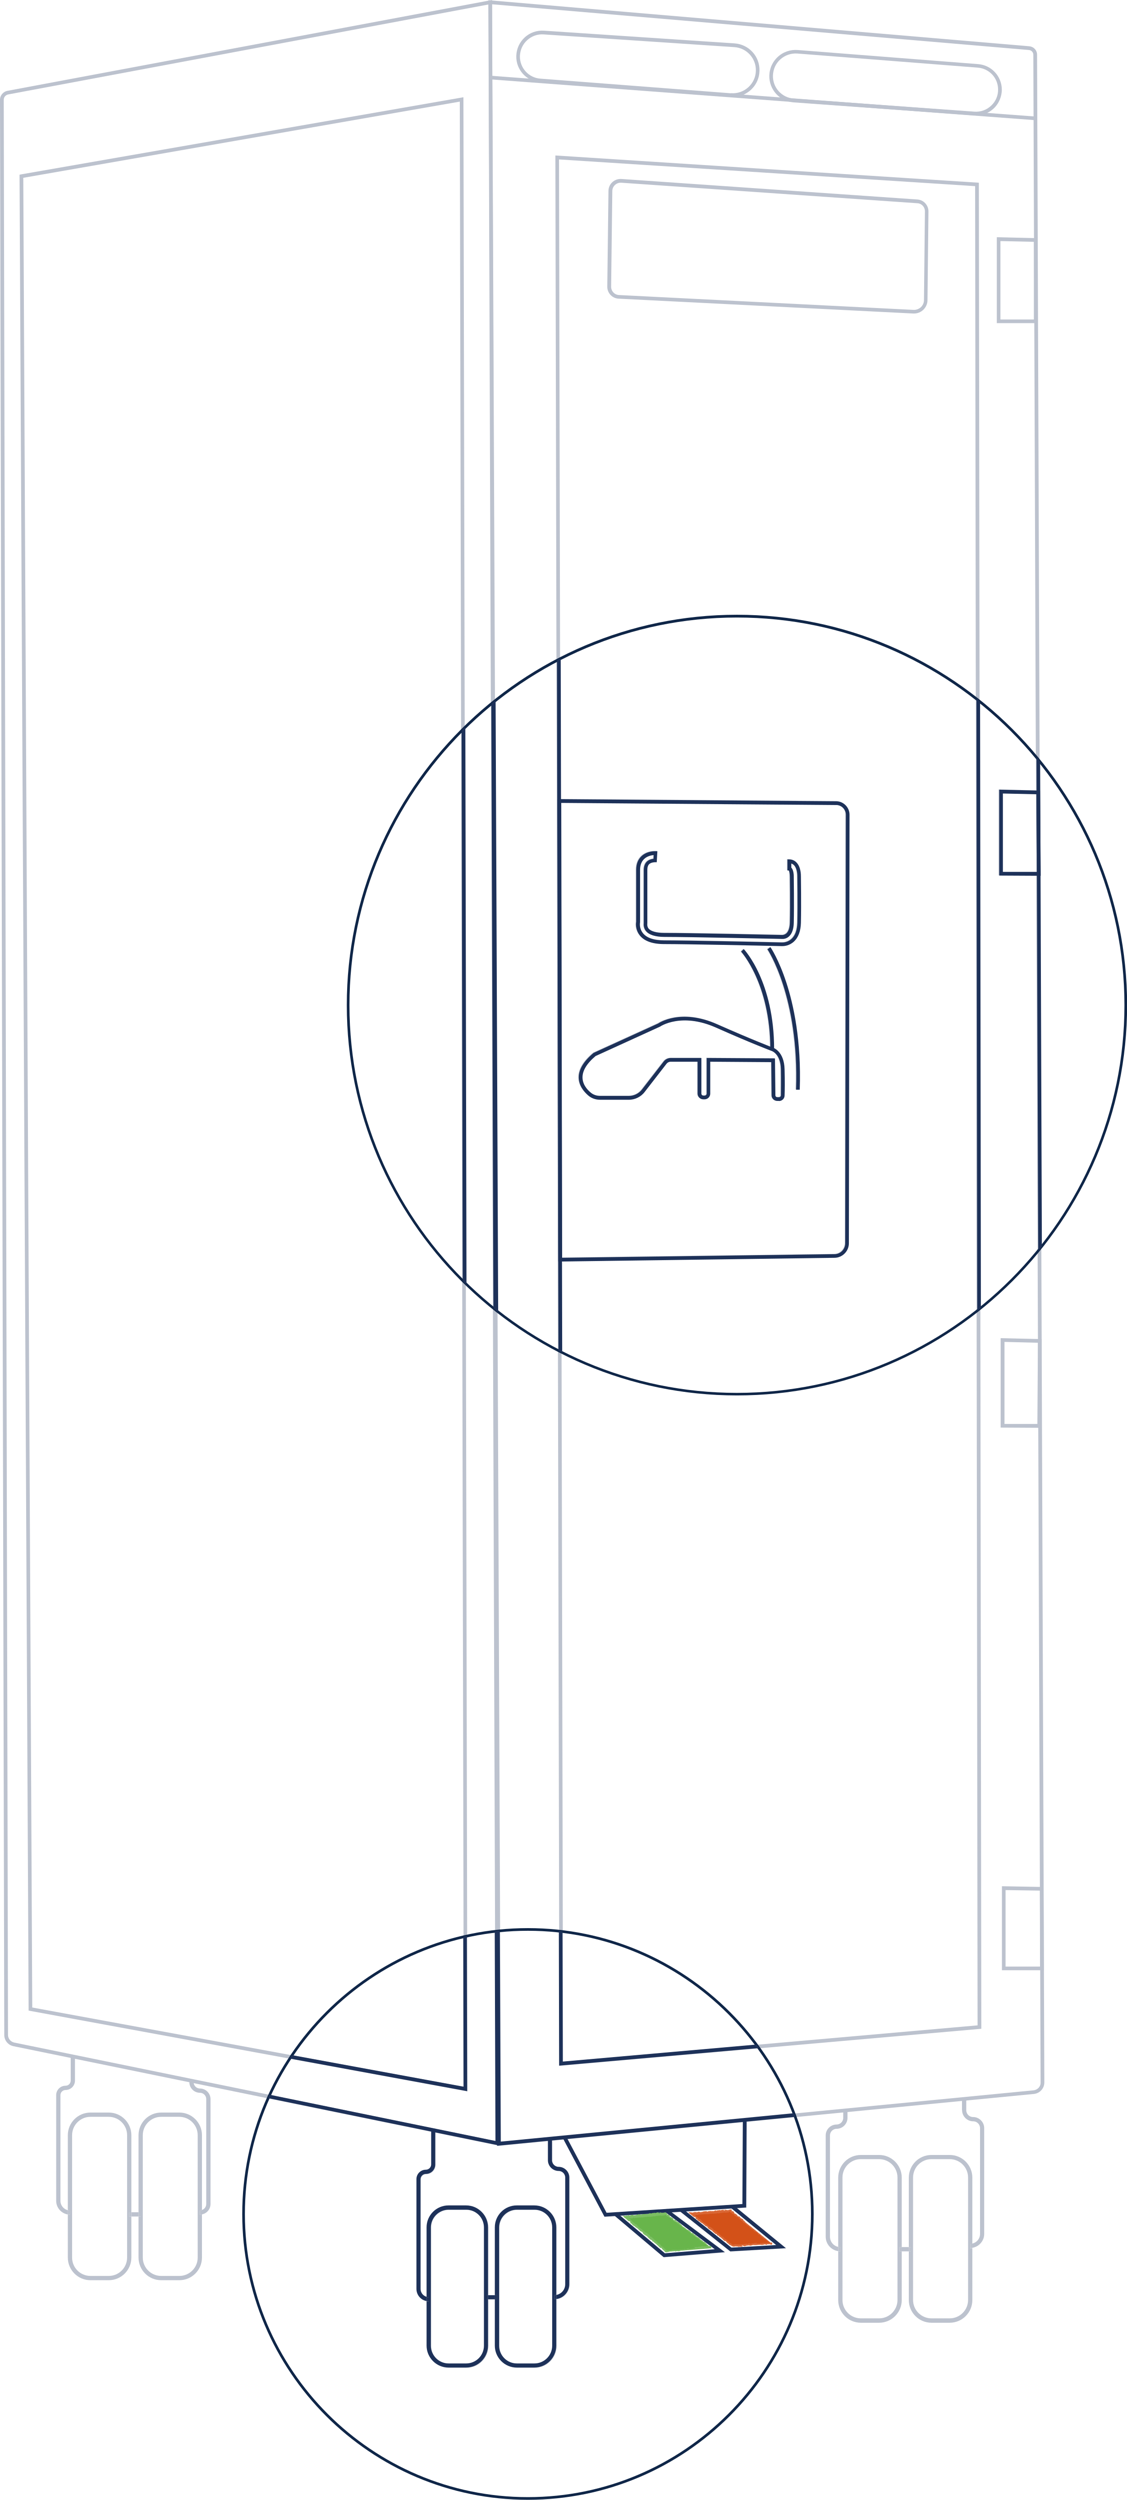 <?xml version="1.0" encoding="UTF-8"?>
<svg id="Ebene_2" xmlns="http://www.w3.org/2000/svg" xmlns:xlink="http://www.w3.org/1999/xlink" viewBox="0 0 105.52 233.94">
  <defs>
    <style>
      .cls-1 {
        fill: none;
      }

      .cls-2 {
        fill: #1d3159;
      }

      .cls-3 {
        fill: #d35118;
      }

      .cls-4 {
        fill: #7cbe63;
      }

      .cls-5 {
        clip-path: url(#clippath-1);
      }

      .cls-6 {
        fill: #d96735;
      }

      .cls-7 {
        fill: #68b54b;
      }

      .cls-8 {
        opacity: .3;
      }

      .cls-9 {
        fill: #0f2648;
      }

      .cls-10 {
        clip-path: url(#clippath);
      }
    </style>
    <clipPath id="clippath">
      <circle class="cls-1" cx="69" cy="94.06" r="36.4"/>
    </clipPath>
    <clipPath id="clippath-1">
      <circle class="cls-1" cx="49.43" cy="207.19" r="26.63"/>
    </clipPath>
  </defs>
  <g id="Ebene_1-2" data-name="Ebene_1">
    <g>
      <g class="cls-8">
        <path class="cls-2" d="M46.76,200.81L1.26,191.49c-.5-.1-.86-.54-.86-1.05L0,9.34c0-.41.29-.76.7-.84L46.07,0v.21s.69,200.6.69,200.6ZM45.73.42L.76,8.84c-.24.05-.41.26-.41.5l.4,181.1c0,.34.25.64.58.71l45.09,9.23L45.73.42Z"/>
        <path class="cls-2" d="M46.57,200.82v-.19S45.73.02,45.73.02l50.64,4.31c.41.04.73.37.73.79l.68,189.76c0,.56-.42,1.02-.98,1.08l-50.24,4.87ZM46.07.4l.84,200.05,49.86-4.83c.38-.04.67-.35.66-.73l-.68-189.76c0-.24-.18-.43-.41-.45L46.07.4Z"/>
        <path class="cls-2" d="M43.78,195.72l-41.1-7.56v-.14S1.83,16.35,1.83,16.35l.14-.03,41.42-7.22v.2s.38,186.41.38,186.41ZM3.02,187.87l40.41,7.43-.38-185.79L2.18,16.64l.84,171.23Z"/>
        <path class="cls-2" d="M52.38,193.33v-.19s-.38-178.59-.38-178.59l39.65,2.55v.16s.23,172.6.23,172.6l-39.5,3.47ZM52.34,14.92l.38,178.03,38.81-3.41-.23-172.12-38.96-2.5Z"/>
        <rect class="cls-2" x="71.19" y="-16.46" width=".34" height="51.22" transform="translate(56.91 79.64) rotate(-85.72)"/>
        <path class="cls-2" d="M68.61,9.07c-.07,0-.13,0-.2,0l-17.84-1.37c-1.29-.1-2.27-1.19-2.23-2.47.02-.66.3-1.28.79-1.73.49-.45,1.13-.67,1.79-.63l17.85,1.19c1.35.09,2.38,1.22,2.34,2.57-.02.7-.31,1.33-.83,1.8-.47.42-1.06.65-1.68.65ZM68.44,8.72c.6.05,1.17-.15,1.62-.55.44-.4.7-.95.71-1.55.03-1.16-.86-2.14-2.02-2.21l-17.85-1.19c-.57-.04-1.11.15-1.54.54-.42.38-.66.91-.68,1.48-.03,1.1.81,2.04,1.91,2.12l17.84,1.37Z"/>
        <path class="cls-2" d="M91.39,10.8c-.06,0-.11,0-.17,0l-16.91-1.22c-1.31-.09-2.31-1.2-2.28-2.51.02-.68.31-1.31.81-1.76.51-.46,1.16-.68,1.84-.63l16.9,1.32c1.25.1,2.2,1.12,2.22,2.37,0,.67-.27,1.32-.76,1.78-.45.42-1.04.66-1.65.66ZM91.24,10.45c.58.04,1.14-.16,1.56-.56.43-.4.66-.94.65-1.53-.01-1.07-.83-1.95-1.9-2.03l-16.9-1.32c-.58-.04-1.14.15-1.58.54s-.68.93-.7,1.52c-.03,1.13.83,2.08,1.96,2.16l16.91,1.22Z"/>
        <path class="cls-2" d="M85.58,29.34s-.04,0-.07,0l-27.59-1.39c-.6-.03-1.07-.53-1.06-1.13l.11-8.95c0-.31.13-.61.36-.82.23-.21.53-.32.85-.3l27.72,1.92c.58.04,1.03.53,1.03,1.11l-.09,8.31c0,.35-.15.67-.4.91-.24.22-.54.34-.86.34ZM58.11,17.1c-.2,0-.38.07-.53.21-.16.15-.25.35-.25.57l-.11,8.95c0,.42.32.76.73.78l27.59,1.39c.25.01.49-.08.68-.25.18-.17.29-.41.29-.66l.09-8.31c0-.4-.3-.74-.7-.76l-27.72-1.92s-.04,0-.06,0Z"/>
        <path class="cls-2" d="M97.15,30.24h-3.82v-8.04l3.82.09v7.95ZM93.67,29.9h3.13v-7.27l-3.13-.07v7.34Z"/>
        <path class="cls-2" d="M97.38,81.94l-3.88-.02v-8.04l3.82.09.06,7.96ZM93.85,81.58h3.19s-.05-7.27-.05-7.27l-3.14-.07v7.34Z"/>
        <path class="cls-2" d="M97.47,133.62l-3.78-.02v-8.37l3.83.09-.05,8.29ZM94.04,133.26h3.09s.05-7.6.05-7.6l-3.13-.08v7.67Z"/>
        <path class="cls-2" d="M97.73,184.38h-3.92v-7.86s3.9.07,3.9.07l.02,7.8ZM94.15,184.04h3.23l-.02-7.11-3.21-.05v7.17Z"/>
        <path class="cls-2" d="M52.23,118.03l-.08-43.27,26.1.2c.68,0,1.24.57,1.24,1.25l-.06,40.11c0,.74-.6,1.35-1.34,1.36v-.17s0,.17,0,.17l-25.86.35ZM52.5,75.11l.08,42.57,25.51-.34c.55,0,1-.46,1-1.02l.06-40.11c0-.49-.4-.9-.89-.9l-25.75-.2Z"/>
        <path class="cls-2" d="M73.22,88.51s-.05,0-.06,0h-.09c-2.03-.05-8.82-.19-10.93-.19-1.09,0-1.86-.27-2.29-.82-.33-.42-.39-.92-.33-1.26v-4.87c0-.54.17-.97.5-1.28.53-.49,1.23-.46,1.31-.46h.17s-.06,1.03-.06,1.03h-.16s-.36,0-.55.18c-.11.11-.17.29-.17.53v5.01s-.05.27.11.48c.22.27.74.42,1.47.42,2.29,0,10.15.17,11.04.19h.04s.19,0,.37-.16c.2-.19.31-.54.32-1.02.04-1.73,0-4.24,0-4.26,0-.25-.04-.51-.1-.6h-.13s0-1.03,0-1.03h.17c.26,0,.5.1.68.29.41.42.41,1.14.41,1.35h0s.04,2.54,0,4.28c-.02.79-.24,1.38-.66,1.77-.42.38-.88.42-1.06.42ZM61.15,79.99c-.21.02-.59.09-.88.36-.26.24-.39.59-.39,1.03v4.9c-.05.28,0,.68.26,1.01.36.46,1.04.69,2.02.69,2.11,0,8.9.14,10.93.19h.14c.11,0,.49-.02.83-.33.35-.32.53-.83.55-1.52.04-1.74,0-4.25,0-4.27,0-.09.02-.77-.31-1.11-.08-.08-.17-.13-.26-.16v.39s.01,0,.02.02c.18.19.22.65.21.87,0,.01.04,2.53,0,4.27-.01.57-.16,1.01-.43,1.26-.29.28-.63.25-.63.25-.9-.02-8.75-.19-11.04-.19-.85,0-1.45-.19-1.74-.55-.26-.32-.2-.69-.2-.73v-4.98c0-.34.1-.6.28-.78.2-.19.45-.25.63-.27l.02-.35Z"/>
        <path class="cls-2" d="M72.89,103h-.16c-.29,0-.53-.23-.53-.52l-.03-3.11-5.72-.04v2.99c0,.29-.24.53-.53.53h-.12c-.29,0-.53-.24-.53-.53v-2.99h-2.52c-.16,0-.3.07-.4.2l-2.04,2.63c-.35.46-.91.73-1.48.73h-2.69c-.42,0-.82-.14-1.12-.41-.4-.35-.88-.92-.88-1.69,0-.74.46-1.5,1.36-2.26l.04-.03,6.04-2.75c.06-.04,2.12-1.44,5.53.08,3.32,1.47,5.17,2.17,5.19,2.18.03,0,1.07.32,1.11,2.03.03,1.1.02,2.01,0,2.45,0,.29-.24.52-.53.52ZM66.11,98.99l6.4.04.04,3.45c0,.1.08.18.18.18h.16c.1,0,.18-.08.18-.18,0-.44.02-1.34,0-2.44-.03-1.44-.84-1.7-.87-1.71-.03-.01-1.89-.71-5.22-2.19-3.23-1.43-5.2-.11-5.22-.09l-6.05,2.76c-.81.69-1.22,1.35-1.22,1.99,0,.64.41,1.13.76,1.42.24.21.56.32.9.32h2.69c.47,0,.92-.22,1.21-.59l2.04-2.63c.16-.21.41-.33.67-.33h2.86v3.33c0,.1.08.19.19.19h.12c.1,0,.19-.08.19-.19v-3.33Z"/>
        <path class="cls-2" d="M72.42,98.16h-.34c0-6.13-2.72-9.11-2.74-9.13l.25-.24c.12.12,2.84,3.1,2.84,9.37Z"/>
        <path class="cls-2" d="M74.82,101.96h-.34c.3-8.71-2.65-13.09-2.68-13.14l.28-.2s.78,1.14,1.49,3.33c.66,2.02,1.41,5.39,1.25,10Z"/>
        <rect class="cls-1" x="13.37" y="198.09" width="5.14" height="14.89" rx="1.72" ry="1.72"/>
        <rect class="cls-1" x="6.76" y="198.09" width="5.14" height="14.89" rx="1.72" ry="1.72"/>
        <path class="cls-1" d="M7.02,194.71c0,.48-.39.88-.88.88-.26,0-.48.21-.48.48v9.89c0,.43.3.78.7.87v-7.02c0-1.17.95-2.12,2.12-2.12h1.71c1.17,0,2.12.95,2.12,2.12v7.21h.67v-7.21c0-1.17.95-2.12,2.12-2.12h1.7c1.17,0,2.12.95,2.12,2.12v7.01c.23-.08.4-.3.4-.56v-9.82c0-.33-.27-.59-.59-.59-.55,0-.99-.45-.99-.99v-.27l-10.71-1.85v1.96Z"/>
        <path class="cls-2" d="M12.1,207.03h.2v-7.21c0-1.17-.95-2.12-2.12-2.12h-1.71c-1.17,0-2.12.95-2.12,2.12v7.02c.06.01.13.02.2.02v.4c-.07,0-.13,0-.2-.02v4.03c0,1.17.95,2.12,2.12,2.12h1.71c1.17,0,2.12-.95,2.12-2.12v-3.84h-.2v-.4ZM11.9,211.27c0,.95-.77,1.72-1.72,1.72h-1.71c-.95,0-1.72-.77-1.72-1.72v-11.45c0-.95.77-1.72,1.72-1.72h1.71c.95,0,1.72.77,1.72,1.72v11.45Z"/>
        <path class="cls-2" d="M18.72,206.86c.07,0,.13-.01.19-.03v-7.01c0-1.17-.95-2.12-2.12-2.12h-1.7c-1.17,0-2.12.95-2.12,2.12v7.21h.2v.4h-.2v3.84c0,1.17.95,2.12,2.12,2.12h1.7c1.17,0,2.12-.95,2.12-2.12v-4.03c-.06.01-.13.02-.19.02v-.4ZM18.51,211.27c0,.95-.77,1.72-1.72,1.72h-1.7c-.95,0-1.72-.77-1.72-1.72v-11.45c0-.95.77-1.72,1.72-1.72h1.7c.95,0,1.72.77,1.72,1.72v11.45Z"/>
        <path class="cls-2" d="M17.73,194.86c0,.55.45.99.99.99.33,0,.59.27.59.59v9.82c0,.26-.17.48-.4.56v.41c.46-.09.8-.49.8-.97v-9.82c0-.55-.45-.99-.99-.99-.33,0-.59-.27-.59-.59v-.2l-.4-.07v.27Z"/>
        <path class="cls-2" d="M18.72,206.86v.4c.07,0,.13,0,.19-.02v-.41c-.06.02-.12.03-.19.03Z"/>
        <rect class="cls-2" x="12.3" y="207.03" width=".67" height=".4"/>
        <rect class="cls-2" x="12.1" y="207.03" width=".2" height=".4"/>
        <rect class="cls-2" x="12.97" y="207.03" width=".2" height=".4"/>
        <path class="cls-2" d="M5.66,205.96v-9.89c0-.26.21-.48.48-.48.48,0,.88-.39.88-.88v-2.31l-.4-.07v2.38c0,.26-.21.48-.48.48-.48,0-.88.39-.88.88v9.89c0,.65.48,1.18,1.1,1.28v-.4c-.4-.09-.7-.45-.7-.87Z"/>
        <path class="cls-2" d="M6.56,206.86c-.07,0-.13,0-.2-.02v.4c.07.01.13.02.2.02v-.4Z"/>
        <path class="cls-1" d="M48.05,201.68l-.18.02v-.05l-7.08-1.22v2.17c0,.49-.4.88-.88.88-.27,0-.5.22-.5.5v10.27c0,.36.25.67.59.75v-6.52c0-1.13.92-2.05,2.05-2.05h1.65c1.13,0,2.05.92,2.05,2.05v6.35h.65v-6.35c0-1.13.92-2.05,2.05-2.05h1.65c1.13,0,2.05.92,2.05,2.05v6.33c.47-.09.83-.5.83-1v-9.99c0-.34-.28-.62-.62-.62-.55,0-1-.45-1-1v-.83l-3.08.31v.05l-.2-.03Z"/>
        <rect class="cls-1" x="40.37" y="206.81" width="4.97" height="14.39" rx="1.66" ry="1.66"/>
        <rect class="cls-1" x="46.76" y="206.81" width="4.97" height="14.39" rx="1.66" ry="1.66"/>
        <path class="cls-2" d="M45.54,214.82h.19v-6.35c0-1.13-.92-2.05-2.05-2.05h-1.65c-1.13,0-2.05.92-2.05,2.05v6.52c.06.02.13.03.19.03v.38c-.07,0-.13,0-.19-.02v4.16c0,1.13.92,2.05,2.05,2.05h1.65c1.13,0,2.05-.92,2.05-2.05v-4.34h-.19v-.38ZM45.34,219.54c0,.92-.75,1.66-1.66,1.66h-1.65c-.92,0-1.66-.75-1.66-1.66v-11.07c0-.92.75-1.66,1.66-1.66h1.65c.92,0,1.66.75,1.66,1.66v11.07Z"/>
        <path class="cls-2" d="M51.93,214.82c.07,0,.13,0,.19-.02v-6.33c0-1.13-.92-2.05-2.05-2.05h-1.65c-1.13,0-2.05.92-2.05,2.05v6.35h.19v.38h-.19v4.34c0,1.13.92,2.05,2.05,2.05h1.65c1.13,0,2.05-.92,2.05-2.05v-4.36c-.06,0-.13.02-.19.02v-.38ZM51.73,219.54c0,.92-.75,1.66-1.66,1.66h-1.65c-.92,0-1.66-.75-1.66-1.66v-11.07c0-.92.75-1.66,1.66-1.66h1.65c.92,0,1.66.75,1.66,1.66v11.07Z"/>
        <path class="cls-2" d="M53.33,204.91v-1.11c0-.55-.45-1-1-1-.34,0-.62-.28-.62-.62v-2.01l-.38.04v1.97c0,.55.45,1,1,1,.34,0,.62.28.62.62v9.99c0,.5-.36.91-.83,1v.38c.68-.09,1.21-.68,1.21-1.39v-8.38"/>
        <path class="cls-2" d="M51.93,214.82v.38c.07,0,.13-.01.19-.02v-.38c-.06.01-.13.02-.19.02Z"/>
        <rect class="cls-2" x="45.73" y="214.82" width=".65" height=".38"/>
        <rect class="cls-2" x="45.54" y="214.82" width=".19" height=".38"/>
        <rect class="cls-2" x="46.38" y="214.82" width=".19" height=".38"/>
        <path class="cls-2" d="M39.4,214.24v-10.27c0-.27.22-.5.5-.5.49,0,.88-.39.88-.88v-3.13l-.38-.07v3.19c0,.27-.22.5-.5.5-.49,0-.88.4-.88.88v10.27c0,.58.42,1.05.97,1.14v-.39c-.34-.09-.59-.39-.59-.75Z"/>
        <path class="cls-2" d="M40.18,215.02c-.07,0-.13-.01-.19-.03v.39c.06.01.13.02.19.02v-.38Z"/>
        <rect class="cls-1" x="78.88" y="202.07" width="5.14" height="14.9" rx="1.72" ry="1.72"/>
        <rect class="cls-1" x="85.5" y="202.07" width="5.14" height="14.9" rx="1.72" ry="1.72"/>
        <path class="cls-1" d="M79.36,198.19c0,.56-.46,1.02-1.02,1.02-.34,0-.62.28-.62.62v9.48c0,.47.33.86.77.95v-6.48c0-1.17.95-2.12,2.12-2.12h1.71c1.17,0,2.12.95,2.12,2.12v6.5h.67v-6.5c0-1.17.95-2.12,2.12-2.12h1.71c1.17,0,2.12.95,2.12,2.12v6.18c.41-.09.73-.46.73-.9v-9.9c0-.36-.29-.64-.64-.64-.57,0-1.04-.47-1.04-1.04v-.9l-10.72,1.08v.53Z"/>
        <path class="cls-2" d="M84.23,210.29h.2v-6.5c0-1.17-.95-2.12-2.12-2.12h-1.71c-1.17,0-2.12.95-2.12,2.12v6.48c.06.01.13.02.2.02v.4c-.07,0-.13-.01-.2-.02v4.58c0,1.17.95,2.12,2.12,2.12h1.71c1.17,0,2.12-.95,2.12-2.12v-4.56h-.2v-.4ZM84.03,215.24c0,.95-.77,1.72-1.72,1.72h-1.71c-.95,0-1.72-.77-1.72-1.72v-11.46c0-.95.77-1.72,1.72-1.72h1.71c.95,0,1.72.77,1.72,1.72v11.46Z"/>
        <path class="cls-2" d="M90.84,209.99c.07,0,.13,0,.2-.02v-6.18c0-1.17-.95-2.12-2.12-2.12h-1.71c-1.17,0-2.12.95-2.12,2.12v6.5h.2v.4h-.2v4.56c0,1.17.95,2.12,2.12,2.12h1.71c1.17,0,2.12-.95,2.12-2.12v-4.87c-.07.01-.13.02-.2.02v-.4ZM90.64,215.24c0,.95-.77,1.72-1.72,1.72h-1.71c-.95,0-1.72-.77-1.72-1.72v-11.46c0-.95.77-1.72,1.72-1.72h1.71c.95,0,1.72.77,1.72,1.72v11.46Z"/>
        <path class="cls-2" d="M77.71,209.32v-9.48c0-.34.28-.62.62-.62.56,0,1.02-.46,1.02-1.02v-.68l-.4.04v.64c0,.34-.28.62-.62.62-.56,0-1.02.46-1.02,1.02v9.48c0,.69.51,1.25,1.17,1.35v-.4c-.44-.09-.77-.48-.77-.95Z"/>
        <path class="cls-2" d="M78.68,210.29c-.07,0-.13,0-.2-.02v.4c.07,0,.13.02.2.02v-.4Z"/>
        <rect class="cls-2" x="84.42" y="210.29" width=".67" height=".4"/>
        <rect class="cls-2" x="84.23" y="210.29" width=".2" height=".4"/>
        <rect class="cls-2" x="85.1" y="210.29" width=".2" height=".4"/>
        <path class="cls-2" d="M90.08,197.48c0,.57.47,1.04,1.04,1.04.36,0,.64.29.64.64v9.9c0,.44-.31.81-.73.9v.4c.63-.1,1.12-.64,1.12-1.3v-9.9c0-.57-.47-1.04-1.04-1.04-.36,0-.64-.29-.64-.64v-.94l-.4.04v.9Z"/>
        <path class="cls-2" d="M90.84,209.99v.4c.07,0,.13-.01.2-.02v-.4c-.06.01-.13.02-.2.02Z"/>
        <polygon class="cls-2" points="56.62 207.47 52.74 200.14 53.05 199.98 56.82 207.11 69.55 206.28 69.59 198.41 69.93 198.42 69.89 206.61 56.62 207.47"/>
        <polygon class="cls-2" points="62.17 211.25 57.49 207.3 57.71 207.04 62.28 210.89 66.96 210.52 62.28 207 62.48 206.73 67.89 210.79 62.17 211.25"/>
        <polygon class="cls-2" points="68.4 210.71 63.72 206.98 63.93 206.71 68.51 210.36 72.71 210.12 68.5 206.67 68.71 206.41 73.61 210.41 68.4 210.71"/>
      </g>
      <g>
        <path class="cls-9" d="M69,130.59c-20.14,0-36.53-16.39-36.53-36.53s16.39-36.53,36.53-36.53,36.53,16.39,36.53,36.53-16.39,36.53-36.53,36.53ZM69,57.79c-20,0-36.28,16.27-36.28,36.28s16.27,36.28,36.28,36.28,36.28-16.27,36.28-36.28-16.27-36.28-36.28-36.28Z"/>
        <g class="cls-10">
          <g>
            <path class="cls-2" d="M46.81,200.83L1.31,191.51c-.5-.1-.86-.54-.86-1.05L.05,9.37c0-.41.29-.76.7-.84L46.12.03v.21s.69,200.6.69,200.6ZM45.78.44L.81,8.87c-.24.05-.41.26-.41.5l.4,181.1c0,.34.25.64.58.71l45.09,9.23L45.78.44Z"/>
            <path class="cls-2" d="M46.62,200.85v-.19S45.78.05,45.78.05l50.64,4.31c.41.04.73.37.73.79l.68,189.76c0,.56-.42,1.02-.98,1.08l-50.24,4.87ZM46.13.42l.84,200.05,49.86-4.83c.38-.04.67-.35.66-.73l-.68-189.76c0-.24-.18-.43-.41-.45L46.13.42Z"/>
            <path class="cls-2" d="M43.83,195.74l-41.1-7.56v-.14S1.89,16.38,1.89,16.38l.14-.03,41.42-7.22v.2s.38,186.41.38,186.41ZM3.07,187.9l40.41,7.43-.38-185.79L2.23,16.67l.84,171.23Z"/>
            <path class="cls-2" d="M52.43,193.36v-.19s-.38-178.59-.38-178.59l39.65,2.55v.16s.23,172.6.23,172.6l-39.5,3.47ZM52.4,14.95l.38,178.03,38.81-3.41-.23-172.12-38.96-2.5Z"/>
            <rect class="cls-2" x="71.24" y="-16.43" width=".34" height="51.22" transform="translate(56.93 79.71) rotate(-85.72)"/>
            <path class="cls-2" d="M68.67,9.1c-.07,0-.13,0-.2,0l-17.84-1.37c-1.29-.1-2.27-1.19-2.23-2.47.02-.66.3-1.28.79-1.73.49-.45,1.13-.67,1.79-.63l17.85,1.19c1.35.09,2.38,1.22,2.34,2.57-.02.7-.31,1.33-.83,1.8-.47.42-1.06.65-1.68.65ZM68.5,8.75c.6.05,1.17-.15,1.62-.55.44-.4.7-.95.71-1.55.03-1.16-.86-2.14-2.02-2.21l-17.85-1.19c-.57-.04-1.11.15-1.54.54-.42.38-.66.91-.68,1.48-.03,1.1.81,2.04,1.91,2.12l17.84,1.37Z"/>
            <path class="cls-2" d="M91.44,10.83c-.06,0-.11,0-.17,0l-16.91-1.22c-1.31-.09-2.31-1.2-2.28-2.51.02-.68.31-1.31.81-1.76.51-.46,1.16-.68,1.84-.63l16.9,1.32c1.25.1,2.2,1.12,2.22,2.37,0,.67-.27,1.32-.76,1.78-.45.42-1.04.66-1.65.66ZM91.29,10.48c.58.04,1.14-.16,1.56-.56.43-.4.66-.94.65-1.53-.01-1.07-.83-1.95-1.9-2.03l-16.9-1.32c-.58-.04-1.14.15-1.58.54s-.68.93-.7,1.52c-.03,1.13.83,2.08,1.96,2.16l16.91,1.22Z"/>
            <path class="cls-2" d="M85.63,29.37s-.04,0-.07,0l-27.59-1.39c-.6-.03-1.07-.53-1.06-1.13l.11-8.95c0-.31.13-.61.36-.82.23-.21.53-.32.85-.3l27.72,1.92c.58.04,1.03.53,1.03,1.11l-.09,8.31c0,.35-.15.67-.4.91-.24.22-.54.34-.86.34ZM58.16,17.13c-.2,0-.38.07-.53.21-.16.15-.25.35-.25.57l-.11,8.95c0,.42.32.76.73.78l27.59,1.39c.25.01.49-.08.68-.25.18-.17.29-.41.29-.66l.09-8.31c0-.4-.3-.74-.7-.76l-27.72-1.92s-.04,0-.06,0Z"/>
            <path class="cls-2" d="M97.21,30.27h-3.82v-8.04l3.82.09v7.95ZM93.73,29.92h3.13v-7.27l-3.13-.07v7.34Z"/>
            <path class="cls-2" d="M97.44,81.96l-3.88-.02v-8.04l3.82.09.06,7.96ZM93.9,81.6h3.19s-.05-7.27-.05-7.27l-3.14-.07v7.34Z"/>
            <path class="cls-2" d="M97.52,133.65l-3.78-.02v-8.37l3.83.09-.05,8.29ZM94.09,133.29h3.09s.05-7.6.05-7.6l-3.13-.08v7.67Z"/>
            <path class="cls-2" d="M97.78,184.41h-3.92v-7.86s3.9.07,3.9.07l.02,7.8ZM94.2,184.07h3.23l-.02-7.11-3.21-.05v7.17Z"/>
            <path class="cls-2" d="M52.28,118.06l-.08-43.27,26.1.2c.68,0,1.24.57,1.24,1.25l-.06,40.11c0,.74-.6,1.35-1.34,1.36v-.17s0,.17,0,.17l-25.86.35ZM52.55,75.14l.08,42.57,25.51-.34c.55,0,1-.46,1-1.02l.06-40.11c0-.49-.4-.9-.89-.9l-25.75-.2Z"/>
            <path class="cls-2" d="M73.27,88.54s-.05,0-.06,0h-.09c-2.03-.05-8.82-.19-10.93-.19-1.09,0-1.86-.27-2.29-.82-.33-.42-.39-.92-.33-1.26v-4.87c0-.54.17-.97.5-1.28.53-.49,1.23-.46,1.31-.46h.17s-.06,1.03-.06,1.03h-.16s-.36,0-.55.18c-.11.11-.17.29-.17.53v5.01s-.05.27.11.48c.22.27.74.42,1.47.42,2.29,0,10.15.17,11.04.19h.04s.19,0,.37-.16c.2-.19.31-.54.32-1.02.04-1.73,0-4.24,0-4.26,0-.25-.04-.51-.1-.6h-.13s0-1.03,0-1.03h.17c.26,0,.5.1.68.29.41.42.41,1.14.41,1.35h0s.04,2.54,0,4.28c-.02.79-.24,1.38-.66,1.77-.42.38-.88.42-1.06.42ZM61.2,80.02c-.21.02-.59.09-.88.36-.26.24-.39.59-.39,1.03v4.9c-.05.28,0,.68.26,1.01.36.46,1.04.69,2.02.69,2.11,0,8.9.14,10.93.19h.14c.11,0,.49-.02.83-.33.35-.32.53-.83.55-1.52.04-1.74,0-4.25,0-4.27,0-.09.02-.77-.31-1.11-.08-.08-.17-.13-.26-.16v.39s.01,0,.02.02c.18.19.22.65.21.87,0,.01.04,2.53,0,4.27-.01.57-.16,1.01-.43,1.26-.29.28-.63.25-.63.25-.9-.02-8.75-.19-11.04-.19-.85,0-1.45-.19-1.74-.55-.26-.32-.2-.69-.2-.73v-4.98c0-.34.1-.6.28-.78.2-.19.45-.25.63-.27l.02-.35Z"/>
            <path class="cls-2" d="M72.94,103.03h-.16c-.29,0-.53-.23-.53-.52l-.03-3.11-5.72-.04v2.99c0,.29-.24.53-.53.53h-.12c-.29,0-.53-.24-.53-.53v-2.99h-2.52c-.16,0-.3.07-.4.2l-2.04,2.63c-.35.46-.91.73-1.48.73h-2.69c-.42,0-.82-.14-1.12-.41-.4-.35-.88-.92-.88-1.69,0-.74.46-1.5,1.36-2.26l.04-.03,6.04-2.75c.06-.04,2.12-1.44,5.53.08,3.32,1.47,5.17,2.17,5.19,2.18.03,0,1.07.32,1.11,2.03.03,1.1.02,2.01,0,2.45,0,.29-.24.52-.53.52ZM66.16,99.01l6.4.04.04,3.45c0,.1.08.18.18.18h.16c.1,0,.18-.08.18-.18,0-.44.02-1.34,0-2.44-.03-1.44-.84-1.7-.87-1.71-.03-.01-1.89-.71-5.22-2.19-3.23-1.43-5.2-.11-5.22-.09l-6.05,2.76c-.81.69-1.22,1.35-1.22,1.99,0,.64.41,1.13.76,1.42.24.21.56.32.9.32h2.69c.47,0,.92-.22,1.21-.59l2.04-2.63c.16-.21.41-.33.67-.33h2.86v3.33c0,.1.08.19.19.19h.12c.1,0,.19-.08.19-.19v-3.33Z"/>
            <path class="cls-2" d="M72.47,98.19h-.34c0-6.13-2.72-9.11-2.74-9.13l.25-.24c.12.12,2.84,3.1,2.84,9.37Z"/>
            <path class="cls-2" d="M74.88,101.98h-.34c.3-8.71-2.65-13.09-2.68-13.14l.28-.2s.78,1.14,1.49,3.33c.66,2.02,1.41,5.39,1.25,10Z"/>
            <rect class="cls-1" x="13.42" y="198.12" width="5.14" height="14.89" rx="1.72" ry="1.72"/>
            <rect class="cls-1" x="6.81" y="198.12" width="5.14" height="14.89" rx="1.72" ry="1.72"/>
            <path class="cls-1" d="M7.07,194.74c0,.48-.39.88-.88.88-.26,0-.48.21-.48.48v9.89c0,.43.3.78.7.87v-7.02c0-1.17.95-2.12,2.12-2.12h1.71c1.17,0,2.12.95,2.12,2.12v7.21h.67v-7.21c0-1.17.95-2.12,2.12-2.12h1.7c1.17,0,2.12.95,2.12,2.12v7.01c.23-.08.4-.3.4-.56v-9.82c0-.33-.27-.59-.59-.59-.55,0-.99-.45-.99-.99v-.27l-10.71-1.85v1.96Z"/>
            <path class="cls-2" d="M12.15,207.05h.2v-7.21c0-1.17-.95-2.12-2.12-2.12h-1.71c-1.17,0-2.12.95-2.12,2.12v7.02c.06.01.13.02.2.02v.4c-.07,0-.13,0-.2-.02v4.03c0,1.17.95,2.12,2.12,2.12h1.71c1.17,0,2.12-.95,2.12-2.12v-3.84h-.2v-.4ZM11.96,211.29c0,.95-.77,1.72-1.72,1.72h-1.71c-.95,0-1.72-.77-1.72-1.72v-11.45c0-.95.77-1.72,1.72-1.72h1.71c.95,0,1.72.77,1.72,1.72v11.45Z"/>
            <path class="cls-2" d="M18.77,206.89c.07,0,.13-.01.19-.03v-7.01c0-1.17-.95-2.12-2.12-2.12h-1.7c-1.17,0-2.12.95-2.12,2.12v7.21h.2v.4h-.2v3.84c0,1.17.95,2.12,2.12,2.12h1.7c1.17,0,2.12-.95,2.12-2.12v-4.03c-.06.01-.13.02-.19.02v-.4ZM18.57,211.29c0,.95-.77,1.72-1.72,1.72h-1.7c-.95,0-1.72-.77-1.72-1.72v-11.45c0-.95.77-1.72,1.72-1.72h1.7c.95,0,1.72.77,1.72,1.72v11.45Z"/>
            <path class="cls-2" d="M17.78,194.89c0,.55.45.99.99.99.33,0,.59.27.59.59v9.82c0,.26-.17.48-.4.56v.41c.46-.09.8-.49.8-.97v-9.82c0-.55-.45-.99-.99-.99-.33,0-.59-.27-.59-.59v-.2l-.4-.07v.27Z"/>
            <path class="cls-2" d="M18.77,206.89v.4c.07,0,.13,0,.19-.02v-.41c-.06.02-.12.03-.19.03Z"/>
            <rect class="cls-2" x="12.35" y="207.05" width=".67" height=".4"/>
            <rect class="cls-2" x="12.15" y="207.05" width=".2" height=".4"/>
            <rect class="cls-2" x="13.03" y="207.05" width=".2" height=".4"/>
            <path class="cls-2" d="M5.72,205.99v-9.89c0-.26.21-.48.48-.48.48,0,.88-.39.88-.88v-2.31l-.4-.07v2.38c0,.26-.21.48-.48.48-.48,0-.88.39-.88.88v9.89c0,.65.48,1.18,1.1,1.28v-.4c-.4-.09-.7-.45-.7-.87Z"/>
            <path class="cls-2" d="M6.61,206.89c-.07,0-.13,0-.2-.02v.4c.07.01.13.02.2.02v-.4Z"/>
            <path class="cls-1" d="M48.1,201.71l-.18.02v-.05l-7.08-1.22v2.17c0,.49-.4.88-.88.88-.27,0-.5.22-.5.5v10.27c0,.36.25.67.59.75v-6.52c0-1.13.92-2.05,2.05-2.05h1.65c1.13,0,2.05.92,2.05,2.05v6.35h.65v-6.35c0-1.13.92-2.05,2.05-2.05h1.65c1.13,0,2.05.92,2.05,2.05v6.33c.47-.09.83-.5.83-1v-9.99c0-.34-.28-.62-.62-.62-.55,0-1-.45-1-1v-.83l-3.08.31v.05l-.2-.03Z"/>
            <rect class="cls-1" x="40.43" y="206.84" width="4.97" height="14.39" rx="1.66" ry="1.66"/>
            <rect class="cls-1" x="46.82" y="206.84" width="4.97" height="14.39" rx="1.66" ry="1.66"/>
            <path class="cls-2" d="M45.59,214.84h.19v-6.35c0-1.13-.92-2.05-2.05-2.05h-1.65c-1.13,0-2.05.92-2.05,2.05v6.52c.06.02.13.03.19.03v.38c-.07,0-.13,0-.19-.02v4.16c0,1.13.92,2.05,2.05,2.05h1.65c1.13,0,2.05-.92,2.05-2.05v-4.34h-.19v-.38ZM45.4,219.57c0,.92-.75,1.66-1.66,1.66h-1.65c-.92,0-1.66-.75-1.66-1.66v-11.07c0-.92.75-1.66,1.66-1.66h1.65c.92,0,1.66.75,1.66,1.66v11.07Z"/>
            <path class="cls-2" d="M51.98,214.84c.07,0,.13,0,.19-.02v-6.33c0-1.13-.92-2.05-2.05-2.05h-1.65c-1.13,0-2.05.92-2.05,2.05v6.35h.19v.38h-.19v4.34c0,1.13.92,2.05,2.05,2.05h1.65c1.13,0,2.05-.92,2.05-2.05v-4.36c-.06,0-.13.02-.19.02v-.38ZM51.79,219.57c0,.92-.75,1.66-1.66,1.66h-1.65c-.92,0-1.66-.75-1.66-1.66v-11.07c0-.92.75-1.66,1.66-1.66h1.65c.92,0,1.66.75,1.66,1.66v11.07Z"/>
            <path class="cls-2" d="M53.39,204.94v-1.11c0-.55-.45-1-1-1-.34,0-.62-.28-.62-.62v-2.01l-.38.04v1.97c0,.55.45,1,1,1,.34,0,.62.28.62.62v9.99c0,.5-.36.91-.83,1v.38c.68-.09,1.21-.68,1.21-1.39v-8.38"/>
            <path class="cls-2" d="M51.98,214.84v.38c.07,0,.13-.01.19-.02v-.38c-.06.01-.13.02-.19.02Z"/>
            <rect class="cls-2" x="45.78" y="214.84" width=".65" height=".38"/>
            <rect class="cls-2" x="45.59" y="214.84" width=".19" height=".38"/>
            <rect class="cls-2" x="46.43" y="214.84" width=".19" height=".38"/>
            <path class="cls-2" d="M39.45,214.26v-10.27c0-.27.22-.5.5-.5.49,0,.88-.39.88-.88v-3.13l-.38-.07v3.19c0,.27-.22.5-.5.5-.49,0-.88.4-.88.88v10.27c0,.58.42,1.05.97,1.14v-.39c-.34-.09-.59-.39-.59-.75Z"/>
            <path class="cls-2" d="M40.23,215.04c-.07,0-.13-.01-.19-.03v.39c.06.01.13.02.19.02v-.38Z"/>
            <rect class="cls-1" x="78.94" y="202.09" width="5.14" height="14.9" rx="1.72" ry="1.72"/>
            <rect class="cls-1" x="85.55" y="202.09" width="5.14" height="14.9" rx="1.72" ry="1.72"/>
            <path class="cls-1" d="M79.41,198.22c0,.56-.46,1.02-1.02,1.02-.34,0-.62.28-.62.62v9.48c0,.47.33.86.77.95v-6.48c0-1.17.95-2.12,2.12-2.12h1.71c1.17,0,2.12.95,2.12,2.12v6.5h.67v-6.5c0-1.17.95-2.12,2.12-2.12h1.71c1.17,0,2.12.95,2.12,2.12v6.18c.41-.09.73-.46.73-.9v-9.9c0-.36-.29-.64-.64-.64-.57,0-1.04-.47-1.04-1.04v-.9l-10.72,1.08v.53Z"/>
            <path class="cls-2" d="M84.28,210.32h.2v-6.5c0-1.17-.95-2.12-2.12-2.12h-1.71c-1.17,0-2.12.95-2.12,2.12v6.48c.06.01.13.02.2.02v.4c-.07,0-.13-.01-.2-.02v4.58c0,1.17.95,2.12,2.12,2.12h1.71c1.17,0,2.12-.95,2.12-2.12v-4.56h-.2v-.4ZM84.08,215.27c0,.95-.77,1.72-1.72,1.72h-1.71c-.95,0-1.72-.77-1.72-1.72v-11.46c0-.95.77-1.72,1.72-1.72h1.71c.95,0,1.72.77,1.72,1.72v11.46Z"/>
            <path class="cls-2" d="M90.89,210.02c.07,0,.13,0,.2-.02v-6.18c0-1.17-.95-2.12-2.12-2.12h-1.71c-1.17,0-2.12.95-2.12,2.12v6.5h.2v.4h-.2v4.56c0,1.17.95,2.12,2.12,2.12h1.71c1.17,0,2.12-.95,2.12-2.12v-4.87c-.07.01-.13.02-.2.02v-.4ZM90.69,215.27c0,.95-.77,1.72-1.72,1.72h-1.71c-.95,0-1.72-.77-1.72-1.72v-11.46c0-.95.77-1.72,1.72-1.72h1.71c.95,0,1.72.77,1.72,1.72v11.46Z"/>
            <path class="cls-2" d="M77.76,209.35v-9.48c0-.34.28-.62.62-.62.56,0,1.02-.46,1.02-1.02v-.68l-.4.04v.64c0,.34-.28.62-.62.62-.56,0-1.02.46-1.02,1.02v9.48c0,.69.51,1.25,1.17,1.35v-.4c-.44-.09-.77-.48-.77-.95Z"/>
            <path class="cls-2" d="M78.74,210.32c-.07,0-.13,0-.2-.02v.4c.07,0,.13.02.2.02v-.4Z"/>
            <rect class="cls-2" x="84.48" y="210.32" width=".67" height=".4"/>
            <rect class="cls-2" x="84.28" y="210.32" width=".2" height=".4"/>
            <rect class="cls-2" x="85.15" y="210.32" width=".2" height=".4"/>
            <path class="cls-2" d="M90.13,197.5c0,.57.47,1.04,1.04,1.04.36,0,.64.29.64.64v9.9c0,.44-.31.81-.73.9v.4c.63-.1,1.12-.64,1.12-1.3v-9.9c0-.57-.47-1.04-1.04-1.04-.36,0-.64-.29-.64-.64v-.94l-.4.04v.9Z"/>
            <path class="cls-2" d="M90.89,210.02v.4c.07,0,.13-.01.2-.02v-.4c-.06.01-.13.02-.2.02Z"/>
            <polygon class="cls-2" points="56.67 207.49 52.8 200.17 53.1 200.01 56.87 207.13 69.6 206.31 69.64 198.44 69.98 198.44 69.94 206.63 56.67 207.49"/>
            <polygon class="cls-2" points="62.22 211.28 57.54 207.33 57.76 207.07 62.34 210.92 67.01 210.54 62.33 207.03 62.54 206.76 67.95 210.81 62.22 211.28"/>
            <polygon class="cls-2" points="68.46 210.74 63.77 207.01 63.99 206.74 68.57 210.39 72.76 210.15 68.55 206.7 68.77 206.43 73.67 210.44 68.46 210.74"/>
          </g>
        </g>
      </g>
      <g>
        <path class="cls-9" d="M49.43,233.94c-14.75,0-26.75-12-26.75-26.75s12-26.75,26.75-26.75,26.75,12,26.75,26.75-12,26.75-26.75,26.75ZM49.43,180.69c-14.61,0-26.5,11.89-26.5,26.5s11.89,26.5,26.5,26.5,26.5-11.89,26.5-26.5-11.89-26.5-26.5-26.5Z"/>
        <g class="cls-5">
          <g>
            <g>
              <path class="cls-2" d="M46.73,200.78L1.22,191.46c-.5-.1-.86-.54-.86-1.05L-.03,9.32c0-.41.29-.76.7-.84L46.04-.02v.21s.69,200.6.69,200.6ZM45.69.39L.73,8.82c-.24.05-.41.26-.41.5l.4,181.1c0,.34.25.64.58.71l45.09,9.23L45.69.39Z"/>
              <path class="cls-2" d="M46.54,200.8v-.19S45.69,0,45.69,0l50.64,4.31c.41.04.73.37.73.79l.68,189.76c0,.56-.42,1.02-.98,1.08l-50.24,4.87ZM46.04.37l.84,200.05,49.86-4.83c.38-.04.67-.35.66-.73l-.68-189.76c0-.24-.18-.43-.41-.45L46.04.37Z"/>
              <path class="cls-2" d="M43.74,195.7l-41.1-7.56v-.14S1.8,16.33,1.8,16.33l.14-.03,41.42-7.22v.2s.38,186.41.38,186.41ZM2.99,187.85l40.41,7.43-.38-185.79L2.15,16.62l.84,171.23Z"/>
              <path class="cls-2" d="M52.35,193.31v-.19s-.38-178.59-.38-178.59l39.65,2.55v.16s.23,172.6.23,172.6l-39.5,3.47ZM52.31,14.9l.38,178.03,38.81-3.41-.23-172.12-38.96-2.5Z"/>
              <rect class="cls-2" x="71.16" y="-16.48" width=".34" height="51.22" transform="translate(56.9 79.58) rotate(-85.72)"/>
              <path class="cls-2" d="M68.58,9.05c-.07,0-.13,0-.2,0l-17.84-1.37c-1.29-.1-2.27-1.19-2.23-2.47.02-.66.3-1.28.79-1.73.49-.45,1.13-.67,1.79-.63l17.85,1.19c1.35.09,2.38,1.22,2.34,2.57-.02.7-.31,1.33-.83,1.8-.47.42-1.06.65-1.68.65ZM68.41,8.7c.6.05,1.17-.15,1.62-.55.44-.4.7-.95.71-1.55.03-1.16-.86-2.14-2.02-2.21l-17.85-1.19c-.57-.04-1.11.15-1.54.54-.42.38-.66.91-.68,1.48-.03,1.1.81,2.04,1.91,2.12l17.84,1.37Z"/>
              <path class="cls-2" d="M91.35,10.78c-.06,0-.11,0-.17,0l-16.91-1.22c-1.31-.09-2.31-1.2-2.28-2.51.02-.68.31-1.31.81-1.76.51-.46,1.16-.68,1.84-.63l16.9,1.32c1.25.1,2.2,1.12,2.22,2.37,0,.67-.27,1.32-.76,1.78-.45.42-1.04.66-1.65.66ZM91.21,10.43c.58.04,1.14-.16,1.56-.56.43-.4.66-.94.65-1.53-.01-1.07-.83-1.95-1.9-2.03l-16.9-1.32c-.58-.04-1.14.15-1.58.54s-.68.93-.7,1.52c-.03,1.13.83,2.08,1.96,2.16l16.91,1.22Z"/>
              <path class="cls-2" d="M85.55,29.32s-.04,0-.07,0l-27.59-1.39c-.6-.03-1.07-.53-1.06-1.13l.11-8.95c0-.31.13-.61.36-.82.23-.21.53-.32.85-.3l27.72,1.92c.58.04,1.03.53,1.03,1.11l-.09,8.31c0,.35-.15.67-.4.91-.24.22-.54.34-.86.34ZM58.07,17.08c-.2,0-.38.07-.53.21-.16.15-.25.35-.25.57l-.11,8.95c0,.42.32.76.73.78l27.59,1.39c.25.01.49-.08.68-.25.18-.17.29-.41.29-.66l.09-8.31c0-.4-.3-.74-.7-.76l-27.72-1.92s-.04,0-.06,0Z"/>
              <path class="cls-2" d="M97.12,30.22h-3.82v-8.04l3.82.09v7.95ZM93.64,29.87h3.13v-7.27l-3.13-.07v7.34Z"/>
              <path class="cls-2" d="M97.35,81.91l-3.88-.02v-8.04l3.82.09.06,7.96ZM93.81,81.55h3.19s-.05-7.27-.05-7.27l-3.14-.07v7.34Z"/>
              <path class="cls-2" d="M97.43,133.6l-3.78-.02v-8.37l3.83.09-.05,8.29ZM94,133.24h3.09s.05-7.6.05-7.6l-3.13-.08v7.67Z"/>
              <path class="cls-2" d="M97.69,184.36h-3.92v-7.86s3.9.07,3.9.07l.02,7.8ZM94.12,184.02h3.23l-.02-7.11-3.21-.05v7.17Z"/>
              <path class="cls-2" d="M52.19,118.01l-.08-43.27,26.1.2c.68,0,1.24.57,1.24,1.25l-.06,40.11c0,.74-.6,1.35-1.34,1.36v-.17s0,.17,0,.17l-25.86.35ZM52.46,75.09l.08,42.57,25.51-.34c.55,0,1-.46,1-1.02l.06-40.11c0-.49-.4-.9-.89-.9l-25.75-.2Z"/>
              <path class="cls-2" d="M73.19,88.49s-.05,0-.06,0h-.09c-2.03-.05-8.82-.19-10.93-.19-1.09,0-1.86-.27-2.29-.82-.33-.42-.39-.92-.33-1.26v-4.87c0-.54.17-.97.5-1.28.53-.49,1.23-.46,1.31-.46h.17s-.06,1.03-.06,1.03h-.16s-.36,0-.55.18c-.11.11-.17.29-.17.53v5.01s-.05.27.11.48c.22.27.74.42,1.47.42,2.29,0,10.15.17,11.04.19h.04s.19,0,.37-.16c.2-.19.31-.54.32-1.02.04-1.73,0-4.24,0-4.26,0-.25-.04-.51-.1-.6h-.13s0-1.03,0-1.03h.17c.26,0,.5.1.68.29.41.42.41,1.14.41,1.35h0s.04,2.54,0,4.28c-.02.79-.24,1.38-.66,1.77-.42.38-.88.42-1.06.42ZM61.11,79.97c-.21.02-.59.09-.88.36-.26.24-.39.59-.39,1.03v4.9c-.05.28,0,.68.26,1.01.36.46,1.04.69,2.02.69,2.11,0,8.9.14,10.93.19h.14c.11,0,.49-.02.83-.33.35-.32.53-.83.55-1.52.04-1.74,0-4.25,0-4.27,0-.09.02-.77-.31-1.11-.08-.08-.17-.13-.26-.16v.39s.01,0,.02.02c.18.19.22.65.21.87,0,.01.04,2.53,0,4.27-.01.57-.16,1.01-.43,1.26-.29.28-.63.25-.63.25-.9-.02-8.75-.19-11.04-.19-.85,0-1.45-.19-1.74-.55-.26-.32-.2-.69-.2-.73v-4.98c0-.34.1-.6.28-.78.2-.19.45-.25.63-.27l.02-.35Z"/>
              <path class="cls-2" d="M72.86,102.98h-.16c-.29,0-.53-.23-.53-.52l-.03-3.11-5.72-.04v2.99c0,.29-.24.53-.53.53h-.12c-.29,0-.53-.24-.53-.53v-2.99h-2.52c-.16,0-.3.07-.4.2l-2.04,2.63c-.35.46-.91.73-1.48.73h-2.69c-.42,0-.82-.14-1.12-.41-.4-.35-.88-.92-.88-1.69,0-.74.46-1.5,1.36-2.26l.04-.03,6.04-2.75c.06-.04,2.12-1.44,5.53.08,3.32,1.47,5.17,2.17,5.19,2.18.03,0,1.07.32,1.11,2.03.03,1.1.02,2.01,0,2.45,0,.29-.24.52-.53.52ZM66.07,98.96l6.4.04.04,3.45c0,.1.08.18.18.18h.16c.1,0,.18-.08.18-.18,0-.44.02-1.34,0-2.44-.03-1.44-.84-1.7-.87-1.71-.03-.01-1.89-.71-5.22-2.19-3.23-1.43-5.2-.11-5.22-.09l-6.05,2.76c-.81.69-1.22,1.35-1.22,1.99,0,.64.41,1.13.76,1.42.24.21.56.32.9.32h2.69c.47,0,.92-.22,1.21-.59l2.04-2.63c.16-.21.41-.33.67-.33h2.86v3.33c0,.1.08.19.19.19h.12c.1,0,.19-.08.19-.19v-3.33Z"/>
              <path class="cls-2" d="M72.38,98.14h-.34c0-6.13-2.72-9.11-2.74-9.13l.25-.24c.12.12,2.84,3.1,2.84,9.37Z"/>
              <path class="cls-2" d="M74.79,101.93h-.34c.3-8.71-2.65-13.09-2.68-13.14l.28-.2s.78,1.14,1.49,3.33c.66,2.02,1.41,5.39,1.25,10Z"/>
              <rect class="cls-1" x="13.34" y="198.07" width="5.14" height="14.89" rx="1.72" ry="1.72"/>
              <rect class="cls-1" x="6.73" y="198.07" width="5.14" height="14.89" rx="1.72" ry="1.72"/>
              <path class="cls-1" d="M6.98,194.69c0,.48-.39.88-.88.88-.26,0-.48.21-.48.48v9.89c0,.43.3.78.7.87v-7.02c0-1.17.95-2.12,2.12-2.12h1.71c1.17,0,2.12.95,2.12,2.12v7.21h.67v-7.21c0-1.17.95-2.12,2.12-2.12h1.7c1.17,0,2.12.95,2.12,2.12v7.01c.23-.08.4-.3.4-.56v-9.82c0-.33-.27-.59-.59-.59-.55,0-.99-.45-.99-.99v-.27l-10.71-1.85v1.96Z"/>
              <path class="cls-2" d="M12.07,207h.2v-7.21c0-1.17-.95-2.12-2.12-2.12h-1.71c-1.17,0-2.12.95-2.12,2.12v7.02c.06.01.13.02.2.02v.4c-.07,0-.13,0-.2-.02v4.03c0,1.17.95,2.12,2.12,2.12h1.71c1.17,0,2.12-.95,2.12-2.12v-3.84h-.2v-.4ZM11.87,211.24c0,.95-.77,1.72-1.72,1.72h-1.71c-.95,0-1.72-.77-1.72-1.72v-11.45c0-.95.77-1.72,1.72-1.72h1.71c.95,0,1.72.77,1.72,1.72v11.45Z"/>
              <path class="cls-2" d="M18.69,206.84c.07,0,.13-.01.19-.03v-7.01c0-1.17-.95-2.12-2.12-2.12h-1.7c-1.17,0-2.12.95-2.12,2.12v7.21h.2v.4h-.2v3.84c0,1.17.95,2.12,2.12,2.12h1.7c1.17,0,2.12-.95,2.12-2.12v-4.03c-.06.01-.13.02-.19.02v-.4ZM18.48,211.24c0,.95-.77,1.72-1.72,1.72h-1.7c-.95,0-1.72-.77-1.72-1.72v-11.45c0-.95.77-1.72,1.72-1.72h1.7c.95,0,1.72.77,1.72,1.72v11.45Z"/>
              <path class="cls-2" d="M17.69,194.84c0,.55.45.99.99.99.33,0,.59.27.59.59v9.82c0,.26-.17.48-.4.56v.41c.46-.09.8-.49.8-.97v-9.82c0-.55-.45-.99-.99-.99-.33,0-.59-.27-.59-.59v-.2l-.4-.07v.27Z"/>
              <path class="cls-2" d="M18.69,206.84v.4c.07,0,.13,0,.19-.02v-.41c-.06.02-.12.03-.19.03Z"/>
              <rect class="cls-2" x="12.27" y="207" width=".67" height=".4"/>
              <rect class="cls-2" x="12.07" y="207" width=".2" height=".4"/>
              <rect class="cls-2" x="12.94" y="207" width=".2" height=".4"/>
              <path class="cls-2" d="M5.63,205.94v-9.89c0-.26.21-.48.48-.48.48,0,.88-.39.88-.88v-2.31l-.4-.07v2.38c0,.26-.21.48-.48.48-.48,0-.88.39-.88.88v9.89c0,.65.48,1.18,1.1,1.28v-.4c-.4-.09-.7-.45-.7-.87Z"/>
              <path class="cls-2" d="M6.53,206.84c-.07,0-.13,0-.2-.02v.4c.07.01.13.02.2.02v-.4Z"/>
              <path class="cls-1" d="M48.01,201.66l-.18.02v-.05l-7.08-1.22v2.17c0,.49-.4.88-.88.88-.27,0-.5.22-.5.5v10.27c0,.36.25.67.59.75v-6.52c0-1.13.92-2.05,2.05-2.05h1.65c1.13,0,2.05.92,2.05,2.05v6.35h.65v-6.35c0-1.13.92-2.05,2.05-2.05h1.65c1.13,0,2.05.92,2.05,2.05v6.33c.47-.09.83-.5.83-1v-9.99c0-.34-.28-.62-.62-.62-.55,0-1-.45-1-1v-.83l-3.08.31v.05l-.2-.03Z"/>
              <rect class="cls-1" x="40.34" y="206.79" width="4.97" height="14.39" rx="1.66" ry="1.66"/>
              <rect class="cls-1" x="46.73" y="206.79" width="4.97" height="14.39" rx="1.66" ry="1.66"/>
              <path class="cls-2" d="M45.5,214.79h.19v-6.35c0-1.13-.92-2.05-2.05-2.05h-1.65c-1.13,0-2.05.92-2.05,2.05v6.52c.06.02.13.03.19.03v.38c-.07,0-.13,0-.19-.02v4.16c0,1.13.92,2.05,2.05,2.05h1.65c1.13,0,2.05-.92,2.05-2.05v-4.34h-.19v-.38ZM45.31,219.52c0,.92-.75,1.66-1.66,1.66h-1.65c-.92,0-1.66-.75-1.66-1.66v-11.07c0-.92.75-1.66,1.66-1.66h1.65c.92,0,1.66.75,1.66,1.66v11.07Z"/>
              <path class="cls-2" d="M51.89,214.79c.07,0,.13,0,.19-.02v-6.33c0-1.13-.92-2.05-2.05-2.05h-1.65c-1.13,0-2.05.92-2.05,2.05v6.35h.19v.38h-.19v4.34c0,1.13.92,2.05,2.05,2.05h1.65c1.13,0,2.05-.92,2.05-2.05v-4.36c-.06,0-.13.02-.19.02v-.38ZM51.7,219.52c0,.92-.75,1.66-1.66,1.66h-1.65c-.92,0-1.66-.75-1.66-1.66v-11.07c0-.92.75-1.66,1.66-1.66h1.65c.92,0,1.66.75,1.66,1.66v11.07Z"/>
              <path class="cls-2" d="M53.3,204.89v-1.11c0-.55-.45-1-1-1-.34,0-.62-.28-.62-.62v-2.01l-.38.04v1.97c0,.55.45,1,1,1,.34,0,.62.28.62.62v9.99c0,.5-.36.91-.83,1v.38c.68-.09,1.21-.68,1.21-1.39v-8.38"/>
              <path class="cls-2" d="M51.89,214.79v.38c.07,0,.13-.01.19-.02v-.38c-.06.01-.13.02-.19.02Z"/>
              <rect class="cls-2" x="45.69" y="214.79" width=".65" height=".38"/>
              <rect class="cls-2" x="45.5" y="214.79" width=".19" height=".38"/>
              <rect class="cls-2" x="46.34" y="214.79" width=".19" height=".38"/>
              <path class="cls-2" d="M39.37,214.21v-10.27c0-.27.22-.5.5-.5.49,0,.88-.39.88-.88v-3.13l-.38-.07v3.19c0,.27-.22.5-.5.5-.49,0-.88.4-.88.88v10.27c0,.58.42,1.05.97,1.14v-.39c-.34-.09-.59-.39-.59-.75Z"/>
              <path class="cls-2" d="M40.15,214.99c-.07,0-.13-.01-.19-.03v.39c.06.01.13.02.19.02v-.38Z"/>
              <rect class="cls-1" x="78.85" y="202.05" width="5.14" height="14.9" rx="1.72" ry="1.72"/>
              <rect class="cls-1" x="85.46" y="202.05" width="5.14" height="14.9" rx="1.72" ry="1.72"/>
              <path class="cls-1" d="M79.32,198.17c0,.56-.46,1.02-1.02,1.02-.34,0-.62.28-.62.62v9.48c0,.47.33.86.77.95v-6.48c0-1.17.95-2.12,2.12-2.12h1.71c1.17,0,2.12.95,2.12,2.12v6.5h.67v-6.5c0-1.17.95-2.12,2.12-2.12h1.71c1.17,0,2.12.95,2.12,2.12v6.18c.41-.09.73-.46.73-.9v-9.9c0-.36-.29-.64-.64-.64-.57,0-1.04-.47-1.04-1.04v-.9l-10.72,1.08v.53Z"/>
              <path class="cls-2" d="M84.19,210.27h.2v-6.5c0-1.17-.95-2.12-2.12-2.12h-1.71c-1.17,0-2.12.95-2.12,2.12v6.48c.06.01.13.02.2.02v.4c-.07,0-.13-.01-.2-.02v4.58c0,1.17.95,2.12,2.12,2.12h1.71c1.17,0,2.12-.95,2.12-2.12v-4.56h-.2v-.4ZM83.99,215.22c0,.95-.77,1.72-1.72,1.72h-1.71c-.95,0-1.72-.77-1.72-1.72v-11.46c0-.95.77-1.72,1.72-1.72h1.71c.95,0,1.72.77,1.72,1.72v11.46Z"/>
              <path class="cls-2" d="M90.81,209.97c.07,0,.13,0,.2-.02v-6.18c0-1.17-.95-2.12-2.12-2.12h-1.71c-1.17,0-2.12.95-2.12,2.12v6.5h.2v.4h-.2v4.56c0,1.17.95,2.12,2.12,2.12h1.71c1.17,0,2.12-.95,2.12-2.12v-4.87c-.07.01-.13.02-.2.02v-.4ZM90.61,215.22c0,.95-.77,1.72-1.72,1.72h-1.71c-.95,0-1.72-.77-1.72-1.72v-11.46c0-.95.77-1.72,1.72-1.72h1.71c.95,0,1.72.77,1.72,1.72v11.46Z"/>
              <path class="cls-2" d="M77.68,209.3v-9.48c0-.34.28-.62.62-.62.56,0,1.02-.46,1.02-1.02v-.68l-.4.04v.64c0,.34-.28.62-.62.62-.56,0-1.02.46-1.02,1.02v9.48c0,.69.51,1.25,1.17,1.35v-.4c-.44-.09-.77-.48-.77-.95Z"/>
              <path class="cls-2" d="M78.65,210.27c-.07,0-.13,0-.2-.02v.4c.07,0,.13.02.2.02v-.4Z"/>
              <rect class="cls-2" x="84.39" y="210.27" width=".67" height=".4"/>
              <rect class="cls-2" x="84.19" y="210.27" width=".2" height=".4"/>
              <rect class="cls-2" x="85.06" y="210.27" width=".2" height=".4"/>
              <path class="cls-2" d="M90.05,197.45c0,.57.47,1.04,1.04,1.04.36,0,.64.29.64.64v9.9c0,.44-.31.81-.73.9v.4c.63-.1,1.12-.64,1.12-1.3v-9.9c0-.57-.47-1.04-1.04-1.04-.36,0-.64-.29-.64-.64v-.94l-.4.04v.9Z"/>
              <path class="cls-2" d="M90.81,209.97v.4c.07,0,.13-.01.2-.02v-.4c-.06.01-.13.02-.2.02Z"/>
              <polygon class="cls-2" points="56.59 207.44 52.71 200.12 53.02 199.96 56.79 207.08 69.51 206.26 69.55 198.39 69.9 198.39 69.86 206.58 56.59 207.44"/>
              <polygon class="cls-2" points="62.13 211.23 57.45 207.28 57.68 207.02 62.25 210.87 66.92 210.49 62.24 206.98 62.45 206.71 67.86 210.76 62.13 211.23"/>
              <polygon class="cls-2" points="68.37 210.69 63.68 206.96 63.9 206.69 68.48 210.34 72.67 210.1 68.46 206.65 68.68 206.38 73.58 210.39 68.37 210.69"/>
            </g>
            <g>
              <polygon class="cls-7" points="66.62 210.39 62.41 210.73 58.53 207.48 62.3 207.21 66.62 210.39"/>
              <g>
                <path class="cls-4" d="M66.58,210.45s.02-.02,0-.03l-.03.02.04.02Z"/>
                <path class="cls-4" d="M66.47,210.29s-.08,0-.08.03c.04,0,.04,0,.09,0,.02.01.03.04.02.04.01,0,.03.03.05.02-.01-.04-.05-.07-.1-.08,0-.01,0-.01.01-.02Z"/>
                <path class="cls-4" d="M64.4,208.7h.01s-.01,0-.01,0Z"/>
                <path class="cls-4" d="M63.11,207.72s.02,0,.02,0c-.01,0-.02,0-.02,0Z"/>
                <path class="cls-4" d="M62.91,207.53h.01s-.01,0-.01,0Z"/>
                <path class="cls-4" d="M64.4,208.7l-.03-.03s.01.02.03.03Z"/>
                <path class="cls-4" d="M66.14,210.14s.02,0,.02,0h-.02s0,0,0,0Z"/>
                <path class="cls-4" d="M64.99,209.1h.01s.01,0,.02,0h-.03Z"/>
                <path class="cls-4" d="M65.43,209.42s-.03.01-.04.02c.01,0,.02,0,.03,0,0,0,0-.01,0-.02Z"/>
                <path class="cls-4" d="M66.1,209.98h.01s0,0-.01,0Z"/>
                <path class="cls-4" d="M64.68,208.86h0s0,0,0,0Z"/>
                <path class="cls-4" d="M65.98,210.31h0s0,0,0,0Z"/>
                <polygon class="cls-4" points="66.62 210.4 66.61 210.4 66.61 210.42 66.62 210.4"/>
                <path class="cls-4" d="M62.52,207.2h0s0,0,0,0Z"/>
                <path class="cls-4" d="M58.98,208.02c-.02-.05.09.03.04-.04,0,.01-.08-.01-.04.04Z"/>
                <path class="cls-4" d="M66.13,210.13h-.02s.01,0,.02,0Z"/>
                <polygon class="cls-4" points="59.03 207.97 59.03 207.97 59.02 207.97 59.03 207.97"/>
                <path class="cls-4" d="M61.3,207.16h.01s0,0-.01,0Z"/>
                <path class="cls-4" d="M62.17,207.14h-.02s.02,0,.02,0Z"/>
                <path class="cls-4" d="M60.85,207.23s-.02,0-.03,0h0s.01,0,.03,0Z"/>
                <path class="cls-4" d="M60.39,207.27h0s.01,0,.01,0h-.02Z"/>
                <path class="cls-4" d="M64.56,210.44s.02.02.02.02c0-.02.06-.03-.02-.02Z"/>
                <path class="cls-4" d="M66.14,210.13s-.01,0-.02,0c0,0,0,0,.01,0h0Z"/>
                <path class="cls-4" d="M60.85,207.45h-.07s.05,0,.07,0Z"/>
                <path class="cls-4" d="M61.56,209.87h.02s0,0-.02,0Z"/>
                <path class="cls-4" d="M60.56,207.48s-.03-.01-.04-.02h0s.05.02.05.02Z"/>
                <path class="cls-4" d="M64.58,210.46h0s0,0,0,0Z"/>
                <path class="cls-4" d="M65.06,210.36c-.07,0-.03.04-.04.06-.08.02-.04-.02-.07-.04-.05.01-.09.05-.13.05,0,0-.01,0,0-.02-.05.03-.17.01-.23.06,0,0,0,0,0,0,.01.02.02.04.01.05-.03,0-.06.03-.07,0,.02,0,.02-.01.03-.02h-.03s.04,0,.04-.03c-.06.02-.14.05-.19.05-.01-.03.12-.02.05-.05h.08c-.06-.04.05,0-.01-.05-.1,0-.11.03-.21.02-.02.02,0,.03-.01.05-.14.05-.12-.08-.22-.02-.03.02-.03.07-.11.05l.02-.04c-.1,0-.05.06-.16.04.02-.02.08-.02.06-.02-.07-.02-.05.03-.1.03v-.03c-.09.01-.26.05-.35.06,0-.01.02-.02,0-.03-.14.03-.31.02-.45.01l-.05.03s-.02-.01-.01-.02c-.06,0,0,.02-.03.03-.03,0-.04-.01-.02-.02-.09.03-.27.08-.38.05h.02s-.03,0-.05.02c-.01,0-.02,0-.03-.02,0,0,.01,0,.01,0-.12-.12-.29-.22-.36-.34-.05.02-.12-.12-.17-.09-.06-.09-.03-.08-.12-.18-.03-.03-.07,0-.11-.03l.02-.02-.07-.02v-.05s-.04-.02-.04-.02c.01.01.02.03.01.04-.06-.03-.11-.12-.1-.13l-.14-.08s.03,0,.06.01c-.09-.03,0-.03-.07-.06,0,.01-.02.01-.02.01-.02-.04-.09-.1-.14-.13h.02c-.09-.09-.2-.16-.3-.25.03.04,0,.06-.03.04v-.03s.03.04-.02.02c-.04-.03,0-.05.03-.04l-.05-.03s.02,0,.03-.01c-.03,0-.06-.09-.11-.09h0c-.1-.08-.16-.13-.24-.19-.02.02-.05-.01-.09-.01-.06-.06-.11-.13-.18-.19-.06-.03-.03,0-.06,0,.01-.02-.06-.08-.01-.06-.09-.07-.12-.09-.24-.17,0,.02.02.03,0,.03-.02-.01-.04-.05-.03-.05h0c-.15-.07-.24-.3-.37-.34h0s-.12-.06-.12-.06c-.04-.04.04,0,.02-.03-.14-.06-.17-.15-.28-.21,0-.11-.31-.25-.21-.23h-.02s0,0,.01,0c-.02,0-.02,0-.04,0-.02-.01-.04-.03-.05-.04.1,0,.07.03.35.02.1,0,.05-.1.18-.06l-.03.04c.2-.05.42-.03.62-.08-.01,0-.01.02-.03.02.04.02.16-.01.16-.03.03,0,0,.02.03.03.04.01.1-.04.13-.02,0,0-.01,0-.02.01.03-.01.13,0,.1-.03.08,0,.14-.02.21-.01.04-.03.13,0,.14-.04,0,.05.14.03.18,0-.02.01.04.01.03.03.05,0,.1-.02.09-.04.1.05.2-.06.26,0,.16-.04.31-.06.45-.08,0,.05-.16.02-.15.06.14-.03.21-.07.35-.07.04,0-.02.02-.03.03.14-.03.27-.02.39-.05,0,0-.01,0-.03.01.03,0,.05,0,.05-.02,0,0-.01,0-.02,0-.02-.02.03-.05.06-.07.01,0,.02,0,.02,0-.06.03.08.07-.01.1.02,0,.04.01.04,0,.02.02.02.03-.01.03.08.04.06,0,.13.05,0,0-.02,0-.03,0,.04,0,.09.02.14.06,0,0,0,.01-.02,0,.09.07.19.07.28.16-.06.01.03.04,0,.07l.06.03v-.03s.09.04.13.08h-.04s.09.05.09.05l-.04-.05c.06.02.02-.04.08.01-.02,0,.05.04.06.07h0s.06.02.09.05c0,.02-.03.03-.03.04.04,0,.12.08.17.07-.01,0-.03.01-.03.02h.03s.02.02,0,.03c.06.05,0-.05.07.02,0,0,0,0-.02,0,.07.07.16.1.23.16,0,.05-.07-.04-.06,0,.11.07.24.12.34.21l-.02-.02s.06.08.13.09c-.01,0-.03.01-.03,0,.06.06.15.09.26.16h-.02s.1.09.14.12c.02,0,.05.02.04,0,.09.16.28.16.37.3-.01-.01-.04-.02-.03,0l.11.07s0-.02-.02-.05c.02,0,.06.01.08.03-.06-.02-.02.03,0,.06,0,0,.01,0,.01-.02.03.07.04-.03.09.05h-.01s.07.03.09.05c0,.03-.04-.01-.05,0,.04.03.11.02.13.07-.03-.02-.04-.02-.07-.03.02.06.03.05.06.08h0s.06.06.06.06v-.02c.08-.02.1.07.2.08-.09-.02-.03.01-.05.03.01.02.03.05.02.05.05,0,.04.06.11.06,0,0,.03.03.01.04.05.03,0-.02.01-.03.09.02.13.15.26.18.09.05.13.03.21.07.02.03-.04.01-.04.01.03.04.07.06.11.08-.01,0,0,.01,0,.03.03.02.04-.01.08.03-.01,0-.03.01-.05,0,.03.01.1.04.13.05,0,.02-.04,0-.06,0,.05.03.12.07.15.06l-.02-.03s0,.02-.02.02c-.05-.01-.05-.05-.04-.06l.03.02c0-.07-.12-.07-.17-.12l.05-.02h-.08s0-.06.03-.04c-.03-.05-.04-.01-.06-.06,0,0,0,0,0,0l-.05-.02s.01-.03.03,0c-.06-.07-.13-.06-.14-.1h0c-.1-.06-.03.02-.12,0v-.1s-.03.02-.03.02c0,0-.03-.02-.02-.03-.05-.01,0,.02-.03.02-.03-.06-.14-.09-.12-.13-.03,0,.04.05-.03.02.02-.05-.06-.04-.09-.09.03-.01.06.03.03-.02-.05.02-.08-.07-.12-.09-.02.03-.09-.05-.16-.08.01,0-.1-.1-.15-.15h0s-.09-.03-.14-.06c.01-.02.03-.02.06,0l-.04-.03s-.03,0-.06-.02h.03c-.05-.05-.13-.07-.19-.13-.02.02.01.1-.07.06,0-.01.02-.03.04-.02,0,0-.03,0-.04-.02h.04s-.03,0-.05-.01c.01-.02-.01-.03,0-.04,0,0,.02.02.03.02-.03-.02-.05-.06-.06-.08,0,.01-.02.02-.04,0-.05-.04,0-.03-.03-.06-.02,0-.05-.04-.07-.01-.02-.01-.01-.02-.01-.04-.04-.01-.13-.09-.12-.04h0s0,0,0,0h0s0,0,0,0c-.11-.04-.18-.15-.28-.21h0c-.06-.04-.12-.09-.18-.1-.02-.01-.03-.04-.01-.05-.05-.02-.06-.02-.11-.08.05.02,0-.02.05.02-.05-.05-.05-.07-.13-.09.03,0-.02-.06-.05-.07l.03.04s-.05-.04-.08-.06l.03-.02c-.09-.11-.24-.09-.28-.21-.04,0,.05.06,0,.06-.05-.04-.07-.12-.09-.13-.06-.07-.09,0-.16-.07,0,.02,0,.05-.07.02-.05-.04-.03-.09,0-.07.01,0,.01.02.01.02.02,0,.04.02.03,0h-.01s-.09-.07-.06-.08c-.05-.02-.03,0,0,.03-.05-.06-.1-.08-.16-.13,0,.01,0,.03,0,.02-.09-.08-.06-.01-.13-.06-.03-.04.04-.02-.04-.06-.03-.04.01-.03.03-.03-.07-.03-.11-.1-.14-.13l.04.02s-.04-.02-.05-.03v.03s-.03-.03-.02-.04c-.03,0,0,.04-.06.03-.02-.03-.08-.05-.07-.08.07.07.01-.03.08.01-.02,0-.03-.02-.05-.04,0,0,0,0,.01,0-.06-.08-.04.01-.15-.07.03,0-.02-.06-.04-.06h0s.02.04,0,.03c-.01,0-.03.01-.04.01-.1,0-.08.02-.12.02h.04s-.04.02-.09.03c0-.01.04-.01.02-.02-.05.03-.11-.02-.18,0-.03,0,0-.03-.03-.04-.07.03-.08-.02-.16,0,.02.02.03.02-.03.04l.13-.03-.08.04s.08-.02.11-.02c-.04.02-.03.02-.01.03-.06-.03-.11.03-.17,0v-.06c-.1-.02-.17.04-.29.04h.04s-.07.02-.11.03c0-.02-.02-.03-.04-.04,0,.01-.09,0-.1.05l-.06-.02c-.1,0-.11.06-.2.06.03-.02-.02-.03.04-.05-.03,0-.06,0-.06.01-.02-.01-.09.03-.12.02-.01,0-.02.03-.05.03,0,0,0,0,0,0,0,0-.05.02-.02.04-.1-.05-.27.02-.36-.02-.08.01-.16.02-.21.03,0,0,0,0,.01,0-.09-.01-.05.06-.15.05-.05-.03.05-.02.02-.03-.02-.06-.12.02-.19-.02h.02c-.05-.02-.12.03-.2.03,0,0,0,0,0,0-.05.04-.16.06-.24.07.02-.03.03-.02.02-.04-.04,0,.01.04-.06.05-.02-.01-.08-.02-.08-.05h.07s-.09,0-.12,0v-.02c-.1.01-.1.05-.21.06h.01c-.06.05-.05,0-.11.03l-.02-.04s-.18.05-.24.06c.01-.03.12-.05.2-.08-.06,0-.21.02-.22.04.02,0,.04-.02.07-.01-.05.03-.1.05-.19.06-.06-.03-.14-.03-.23-.03.06.06.15.13.13.15.11.08.19.14.28.22.07.07.11.11.18.16,0-.08.04.03.07-.02.03.02.04.03.04.04l.06.1s-.04-.01-.04,0c.06.06.01.04.04.09,0-.02.04,0,.07.03l-.03-.06c.11.05.04.1.15.15h-.04c.05.02.17.13.25.13,0,.01,0,.03-.02.02.1.1.28.16.34.26h-.02s.05.01.07.05c0,0-.02,0,0,.01.01,0,.07.03.09.05h-.03c.09.1.19.1.29.17-.03.03.05.11.08.16h0c.12.11.23.15.36.24.04.1.23.22.33.33-.01-.02.02-.02.05-.01.02.03.09.04.06.07h0s.06.08.1.11l.04-.03c.06.15.31.23.33.33.05.03.05.03.11.05l-.02.02c.07.07.11.1.2.18h-.03c.05.05.12,0,.17.03v.04c.08.08.15.18.26.23,0,0-.02.01-.03,0,.02.02.07.08.16.14.05,0,.08-.02.07-.04.03.04.14,0,.2-.03v.03s.04-.05.12-.07c.02,0,.02.02,0,.02.06,0,.04-.03.12-.02l-.03.02c.06,0,.06-.01.09-.04.04-.01.12,0,.13.02,0-.02.04-.04.08-.03,0,0,0,.02-.01.02.1.01.15-.04.22-.02,0,0,0,.01.01.02-.08,0-.15,0-.14,0,0,.03.07.02.02.06.05-.02.14-.07.21-.07h0s0,.01,0,.01c.02,0,.03,0,.04,0,.02,0,.03,0,.05,0,0,.02.08,0,.11,0,0-.03.04-.03,0-.05,0,0,0,0-.03,0,0,0,0,0-.01,0h0s-.05,0-.08,0c.02-.02.05-.03.09-.02.02-.02.03-.04.04-.05.05.04.14.05.15.07.1-.02.24-.03.3-.09.03,0,.03.01.05.02-.02,0-.04,0-.04.02.06-.02.17-.02.18-.06.07.01-.04.04.06.02h-.01c.2.06.31-.11.53-.05-.02,0-.02,0-.03-.01.25.01.51-.07.76-.04.07,0,.08-.02.12-.04l.02.03.07-.04c.1-.03.18.06.31,0l-.02-.02s.15-.02.14,0c0,0,.01-.02.03-.01v.02s.12-.04.12-.04c.09,0,0,.06.12.06.05,0,.13-.06.11-.07-.02,0-.05,0-.05-.02h.04c0-.06.03-.11-.08-.13l-.07.03-.03-.02h.06s-.06,0-.08.01c0-.01-.02-.02-.03-.02l-.07.05s.03-.04-.02-.04c-.03.02.04.04-.02.06-.04-.02-.03-.04-.07-.01,0-.01,0-.02.02-.03-.04.02-.1.01-.12.04-.04-.02-.13.02-.13-.03-.01.01-.06.04-.1.04.06-.06-.13,0-.12-.05-.04.05-.17.03-.25.07,0,0,.01-.01.02-.01-.05,0-.06-.01-.09-.02,0,.04-.07.05-.11.08-.06-.03.03-.05.01-.08,0,.03-.1.04-.08.06-.05-.02-.04,0-.06-.04,0,.05-.04.01-.07.04-.07-.02-.02-.04-.09-.02-.03-.01.03-.03.03-.03ZM63.42,210.57h0s.03,0,.03,0c0,0-.02,0-.03,0ZM63.28,210.58s.04,0,.06,0c0,0,0,.02-.01.02,0,0-.03-.01-.05-.02ZM63.59,210.75s-.03,0-.03,0c0,0,.02,0,.04,0h0s0,.01,0,.01Z"/>
                <path class="cls-4" d="M63.62,210.71h0s-.01,0-.01,0h0s.01,0,.01,0Z"/>
                <polygon class="cls-4" points="64.41 208.71 64.41 208.71 64.41 208.72 64.41 208.71"/>
                <polygon class="cls-4" points="61.69 209.95 61.68 209.96 61.7 209.96 61.69 209.95"/>
                <path class="cls-4" d="M64.97,209.25s0,0,0,.01c0,0,0,0,0-.01Z"/>
                <path class="cls-4" d="M65.24,209.45l.03.04s-.03-.03-.03-.04Z"/>
                <path class="cls-4" d="M65.43,209.61s.01,0,.01,0h0s-.01,0-.01,0Z"/>
                <path class="cls-4" d="M62.2,207.32s0,0,0,0c-.02,0,0,0,0,0Z"/>
                <path class="cls-4" d="M63.16,207.89s-.03,0-.04-.01c.02.01.03.02.04.01Z"/>
                <polygon class="cls-4" points="60.86 207.45 60.86 207.45 60.85 207.45 60.86 207.45"/>
                <path class="cls-4" d="M63.08,207.85s.03.03.04.03c-.01-.01-.03-.03-.04-.03Z"/>
                <polygon class="cls-4" points="66.32 210.28 66.33 210.29 66.33 210.28 66.32 210.28"/>
                <path class="cls-4" d="M66.33,210.28h.01s-.01,0-.01,0Z"/>
                <path class="cls-4" d="M66.37,210.3h-.03s.02,0,.03,0Z"/>
                <path class="cls-4" d="M66.05,210.07h0s0,0,0,0Z"/>
                <path class="cls-4" d="M65.97,210.01s.04.05.07.07h0s-.05-.07-.08-.07Z"/>
                <path class="cls-4" d="M65.7,209.65l.06.06s-.01-.04.02-.02c-.07-.09,0,.03-.08-.04Z"/>
                <path class="cls-4" d="M65.49,209.48s0-.01.01-.02c-.03,0-.04-.01-.01.02Z"/>
                <path class="cls-4" d="M63.94,208.34l.02-.02s0,0-.02.02Z"/>
                <polygon class="cls-4" points="63.57 208.23 63.59 208.26 63.61 208.25 63.57 208.23"/>
                <polygon class="cls-4" points="63.5 207.95 63.51 207.96 63.46 207.93 63.5 207.95"/>
                <path class="cls-4" d="M60.47,207.24v.03s.04-.04,0-.03Z"/>
                <path class="cls-4" d="M59.08,207.37s-.06-.02-.08,0c.03,0,.06,0,.08,0Z"/>
                <polygon class="cls-4" points="61.24 209.91 61.21 209.9 61.26 209.93 61.24 209.91"/>
              </g>
            </g>
            <g>
              <polygon class="cls-3" points="72.25 209.96 68.59 210.15 64.67 207.08 68.4 206.85 72.25 209.96"/>
              <g>
                <path class="cls-6" d="M72.2,210.02s.02-.02,0-.03h-.03s.04.03.04.03Z"/>
                <path class="cls-6" d="M72.11,209.86s-.08,0-.08.03c.04,0,.04,0,.09,0,.02.01.03.04.02.04.01,0,.03.03.05.02,0-.04-.04-.07-.09-.08,0-.01,0-.01.02-.02Z"/>
                <path class="cls-6" d="M70.23,208.27h0s0,0,0,0Z"/>
                <path class="cls-6" d="M69.06,207.3s.02,0,.02,0c0,0-.02,0-.02,0Z"/>
                <path class="cls-6" d="M68.88,207.11h.01s-.01,0-.01,0Z"/>
                <path class="cls-6" d="M70.23,208.27l-.03-.03s.01.02.03.03Z"/>
                <path class="cls-6" d="M71.8,209.71s.02,0,.02,0h-.02s0,0,0,0Z"/>
                <path class="cls-6" d="M70.77,208.67h0s.01,0,.02,0h-.03Z"/>
                <path class="cls-6" d="M71.18,209s-.03.01-.04.02c.01,0,.02,0,.03,0,0,0,0,0,0-.02Z"/>
                <path class="cls-6" d="M71.78,209.55h.01s0,0-.01,0Z"/>
                <path class="cls-6" d="M70.49,208.44h0s0,0,0,0Z"/>
                <path class="cls-6" d="M71.64,209.86h0s0,0,0,0Z"/>
                <polygon class="cls-6" points="72.25 209.97 72.24 209.97 72.24 209.99 72.25 209.97"/>
                <path class="cls-6" d="M68.54,206.78h0s0,0,0,0Z"/>
                <path class="cls-6" d="M65.04,207.52c-.02-.05.08.02.04-.04,0,.01-.08,0-.04.04Z"/>
                <path class="cls-6" d="M71.79,209.7h-.02s.01,0,.02,0Z"/>
                <polygon class="cls-6" points="65.08 207.48 65.08 207.48 65.08 207.47 65.08 207.48"/>
                <path class="cls-6" d="M67.36,206.79h.01s0,0-.01,0Z"/>
                <path class="cls-6" d="M68.18,206.78h-.02s.02,0,.02,0Z"/>
                <path class="cls-6" d="M66.94,206.86s-.02,0-.03,0h0s.01,0,.03,0Z"/>
                <polygon class="cls-6" points="66.5 206.88 66.51 206.89 66.52 206.89 66.5 206.88"/>
                <path class="cls-6" d="M70.3,209.94s.02.02.02.02c0-.02.06-.03-.02-.02Z"/>
                <path class="cls-6" d="M71.81,209.7s-.01,0-.02,0c0,0,0,0,.01,0h0Z"/>
                <path class="cls-6" d="M66.94,207.08h-.07s.05,0,.07,0Z"/>
                <path class="cls-6" d="M67.52,209.17h.01s0,0-.01,0Z"/>
                <path class="cls-6" d="M66.66,207.1s-.03-.01-.04-.02h0s.05.02.05.02Z"/>
                <path class="cls-6" d="M70.33,209.97h0s0,0,0,0Z"/>
                <path class="cls-6" d="M70.78,209.88c-.07,0-.03.04-.04.06-.08.01-.04-.03-.07-.04-.05.01-.09.05-.12.05,0,0-.01,0,0-.02-.05.03-.16,0-.22.05,0,0,0,0,0,0,.01.02.01.04.01.05-.03,0-.05.03-.07,0,.02,0,.02-.01.03-.02h-.03s.04,0,.04-.03c-.06.01-.13.05-.18.04-.01-.03.11-.02.04-.04h.07c-.06-.04.04.01,0-.04-.1,0-.11.02-.2.02-.02.02,0,.03-.01.05-.13.04-.11-.08-.21-.03-.02.02-.03.07-.1.05l.02-.04c-.09,0-.05.06-.15.04.02-.02.07-.02.06-.02-.06-.03-.04.02-.09.03v-.03c-.08.01-.24.04-.33.05,0-.01.02-.02,0-.03-.14.02-.29.01-.43,0l-.05.03s-.02-.01-.01-.02c-.05,0,0,.02-.03.03-.03,0-.04-.01-.02-.02-.04.01-.06.02-.07.03-.02,0-.14-.08-.16-.13h.02c-.05-.05-.1,0-.14-.06h.01c-.12-.11-.28-.2-.35-.31-.04.02-.11-.11-.16-.07-.06-.08-.03-.07-.12-.17-.03-.02-.06,0-.1-.02l.02-.02h-.07s0-.06,0-.06l-.04-.02s.02.03.01.04c-.06-.03-.11-.11-.1-.13l-.13-.07s.03,0,.05.01c-.08-.02,0-.03-.07-.06,0,.01-.02.01-.02.02-.02-.04-.08-.09-.14-.12h.02c-.08-.08-.19-.15-.29-.22.03.04,0,.06-.03.04v-.03s.03.03-.02.02c-.03-.03,0-.05.03-.04l-.05-.03s.02,0,.03-.01c-.03,0-.06-.09-.1-.08h0c-.09-.08-.15-.12-.23-.17-.02.02-.05,0-.08,0-.05-.05-.1-.12-.18-.17-.06-.03-.03,0-.06,0,.01-.02-.06-.08-.01-.06-.09-.06-.11-.08-.23-.15,0,.02.02.03,0,.03-.02-.01-.04-.04-.03-.05h0c-.14-.06-.23-.27-.36-.31h0s-.12-.05-.12-.05c-.04-.04.04,0,.02-.03-.13-.05-.17-.14-.27-.18-.06-.14-.18-.13-.11-.14h-.03s.01,0,.02,0c-.03,0-.03,0-.05,0-.01,0-.03-.02-.04-.02.08,0,.09.03.38.02.1,0,.05-.1.17-.06l-.03.04c.19-.05.4-.02.58-.07-.01,0-.01.02-.03.02.04.02.15,0,.15-.03.03,0,0,.02.03.03.04.01.1-.04.12-.01,0,0-.01,0-.02.01.03-.01.12,0,.1-.03.07,0,.14-.02.19,0,.04-.03.12,0,.13-.04,0,.05.13.03.17,0-.01.01.04.01.02.03.05,0,.1-.02.09-.04.1.05.19-.06.25.01.15-.03.29-.06.43-.08,0,.05-.15.01-.14.06.13-.03.2-.07.33-.07.03,0-.02.02-.03.03.13-.03.25-.01.37-.04,0,0-.01,0-.02.01.02,0,.05,0,.05-.02h-.02s.09-.06.09-.08c-.02.06.09,0,.03.09,0,0,0,0,.01-.01,0,0,0,0,0-.01,0,.01,0,.02,0,.03.02,0,.04,0,.09.03,0,0-.02,0-.03,0,.04,0,.08.02.13.06,0,0,0,.01-.02,0,.09.07.18.08.26.16-.05.01.02.04,0,.07l.06.03v-.03s.09.05.12.09h-.04s.09.05.09.05l-.04-.05c.06.02.03-.04.08.01-.01,0,.04.04.05.07h0s.06.02.08.05c0,.02-.03.03-.03.04.04,0,.11.08.15.07-.01,0-.03.01-.03.02h.03s.02.02,0,.03c.06.05.01-.05.07.02,0,0,0,0-.02,0,.07.07.15.1.21.16,0,.04-.06-.04-.06,0,.1.07.23.12.31.21v-.02s.04.08.1.09c-.01,0-.03.01-.03,0,.06.06.14.09.24.16h-.02s.09.09.13.12c.02,0,.04.02.04,0,.07.16.26.16.33.3-.01-.01-.04-.02-.03,0l.1.07s0-.02-.01-.05c.02,0,.05.01.08.03-.05-.02-.02.03-.01.05,0,0,.01,0,.02-.02.02.07.04-.03.09.05h-.01s.06.03.09.05c0,.03-.03-.01-.05,0,.04.03.11.02.12.07-.03-.02-.03-.02-.06-.03.02.05.03.05.05.08h0s.06.06.06.06v-.02c.08-.02.09.07.19.08-.09-.02-.03.01-.05.03.01.02.03.05.02.05.05,0,.04.06.1.06,0,0,.03.03,0,.04.04.03,0-.02.01-.03.08.02.12.15.23.18.09.05.12.03.2.08.01.03-.04.01-.04.01.03.04.06.06.1.08-.01,0,0,.01,0,.03.03.02.04-.01.07.03-.01,0-.03,0-.05,0,.03.01.09.04.12.05,0,.02-.04,0-.06,0,.04.03.11.07.14.06l-.02-.03s0,.02-.02.02c-.05-.01-.04-.05-.04-.06l.03.02c.01-.07-.11-.07-.15-.12l.05-.02h-.07s0-.06.03-.04c-.02-.05-.04-.01-.06-.06,0,0,0,0,0,0l-.04-.02s.01-.03.03,0c-.05-.07-.12-.06-.12-.1h0c-.1-.06-.03.02-.12,0v-.09s-.02.02-.02.02c0,0-.02-.02-.01-.03-.05-.01,0,.01-.03.01-.03-.06-.13-.09-.11-.13-.03,0,.03.05-.03.02.02-.05-.06-.04-.08-.09.03-.01.06.03.03-.02-.05.02-.07-.07-.11-.09-.02.03-.08-.05-.15-.08.01,0-.09-.1-.14-.15h0s-.08-.03-.13-.06c.02-.02.03-.02.06,0l-.04-.03s-.03,0-.06-.02h.03c-.05-.05-.12-.07-.17-.13-.02.02,0,.1-.07.06,0-.01.02-.03.04-.02,0,0-.03,0-.04-.02h.04s-.03,0-.05-.01c.01-.01,0-.02,0-.03,0,0,.01.02.03.02-.02-.02-.05-.06-.05-.08,0,.01-.02.02-.04,0-.05-.04,0-.03-.02-.06-.02,0-.04-.04-.06-.01-.01-.01,0-.02,0-.04-.03-.01-.12-.09-.11-.05h0s0,0,0,0h0s0,0,0,0c-.1-.04-.16-.15-.25-.21h0c-.06-.04-.11-.09-.16-.1-.01-.01-.02-.04,0-.05-.04-.02-.05-.02-.1-.08.05.02,0-.02.05.02-.04-.05-.04-.07-.11-.09.03,0-.02-.05-.04-.07l.02.04s-.05-.04-.07-.06l.03-.02c-.07-.11-.22-.09-.26-.21-.04,0,.04.06,0,.06-.04-.04-.06-.12-.08-.13-.05-.07-.09,0-.15-.07,0,.02-.01.05-.07.02-.04-.04-.03-.08,0-.07.01,0,.01.02.01.02.02,0,.04.02.03,0h-.01s-.08-.07-.05-.08c-.04-.02-.03,0,0,.03-.05-.06-.09-.08-.15-.13,0,.01,0,.03,0,.02-.08-.08-.05-.01-.12-.06-.02-.04.04-.02-.03-.06-.03-.04.01-.03.03-.03-.07-.03-.09-.1-.12-.12l.04.02s-.04-.02-.05-.03v.03s-.03-.03-.02-.04c-.03,0-.01.04-.06.03-.02-.03-.07-.04-.08-.09.08.08.02-.03.09.02-.02,0-.02-.01-.05-.04,0,0,0,0,.02,0-.05-.06-.07-.07-.09-.07-.02.01-.05.03-.12.04.01-.02-.02-.03-.04-.03.04,0,.02.03-.01.04-.06-.01-.06.01-.09.01h.04s-.04.02-.08.03c0-.01.04-.01.02-.02-.04.03-.1-.03-.17,0-.03-.01,0-.03-.03-.04-.07.03-.08-.02-.15,0,.02.02.03.02-.02.04l.12-.02-.08.04s.08-.02.1-.02c-.04.02-.03.02-.01.03-.05-.03-.1.03-.16,0v-.06c-.09-.02-.16.04-.27.03h.04s-.07.02-.11.03c0-.02-.02-.03-.04-.04,0,.01-.08,0-.09.04l-.05-.02c-.09,0-.1.06-.19.06.03-.02-.02-.03.04-.05-.03,0-.06,0-.06.01-.02-.01-.08.03-.11.01-.01,0-.01.03-.05.03,0,0,0,0,0,0,0,0-.05.02-.02.04-.1-.06-.25.02-.34-.03-.07.01-.15.02-.2.03,0,0,0,0,.01,0-.08-.01-.05.06-.14.04-.05-.03.05-.02.02-.03-.02-.06-.11.02-.18-.02h.01s-.11.03-.19.03c0,0,0,0,0,0-.05.04-.15.05-.22.07.02-.03.03-.02.02-.04-.03,0,.01.04-.05.05-.02-.01-.07-.02-.08-.05h.06s-.08,0-.11,0v-.02c-.09.01-.09.05-.2.05h.01c-.05.05-.05,0-.1.02l-.02-.04s-.15.05-.22.06c.01-.03.14-.05.19-.07-.03,0-.19.01-.19.03.02,0,.04-.02.07-.01-.05.03-.1.05-.19.06-.07-.05-.2-.03-.35-.03.02.02.04.04.02.05.12.07.19.13.27.2.08.07.17.14.24.2,0-.08.04.03.07-.03.03.02.04.03.04.03l.06.1s-.03-.01-.04,0c.06.05,0,.04.04.08,0-.02.04,0,.07.03l-.03-.06c.11.04.04.1.15.14h-.04c.05.02.16.12.24.12,0,.01,0,.03-.02.02.1.09.27.14.33.23h-.02s.05.01.07.04c0,0-.02,0,0,.01.01,0,.07.02.09.05h-.03c.09.09.18.09.28.15-.03.03.04.11.08.15h0c.12.1.23.13.35.21.04.09.22.2.32.31-.01-.02.02-.02.05-.01.02.03.09.03.06.06h0s.06.07.1.11l.04-.04c.06.15.3.2.32.3.05.02.05.02.1.05l-.02.02c.07.06.1.09.2.16h-.03s.11-.01.16.02v.04c.08.07.14.17.26.21,0,0-.02.01-.03,0,.04.03.14.15.16.09-.02.03.09.07.15.1l-.02.02c.05,0,.07,0,.14.04h.02s.02.02-.01.01c.08.01.07-.03.14-.02l-.02.02c.06,0,.05-.01.08-.03.04-.01.11,0,.12.03,0-.02.04-.04.07-.03,0,0,0,.02-.01.02.1.01.14-.04.21-.02,0,0,0,.01.01.02-.08,0-.14,0-.13,0,0,.03.06.03.02.06.05-.02.13-.07.19-.06h0s0,.01,0,.01c.01,0,.03,0,.04,0,.02,0,.03,0,.05,0,0,.02.07,0,.1,0,0-.03.04-.03,0-.05,0,0,0,0-.03,0,0,0,0,0-.01,0h0s-.05,0-.08,0c.02-.02.05-.03.08-.02.02-.02.03-.04.04-.05.04.04.13.05.14.08.09-.02.22-.02.28-.08.03,0,.03.01.04.02-.02,0-.03,0-.04.01.05-.02.16-.01.17-.05.07.01-.04.04.06.03h-.01c.19.06.3-.1.5-.03-.01,0-.02,0-.02-.01.23.02.48-.06.71-.01.07,0,.07-.02.11-.04l.02.03.07-.04c.1-.03.17.07.29.01l-.02-.02s.14-.02.13,0c0,0,.01-.02.03-.01v.02s.11-.03.11-.03c.08,0,0,.06.11.06.05,0,.13-.05.11-.06-.02,0-.05,0-.05-.02h.04c0-.06.03-.11-.07-.13l-.07.03-.02-.02h.06s-.06,0-.08.01c0-.01-.02-.02-.03-.02l-.07.05s.03-.04-.02-.05c-.03.02.03.04-.02.06-.04-.02-.03-.04-.07-.02,0-.01,0-.02.02-.03-.03.02-.09.01-.11.04-.04-.02-.12.01-.12-.03-.01.01-.06.04-.09.04.06-.06-.12,0-.11-.05-.04.05-.16.03-.24.06,0,0,.01-.01.02,0-.04,0-.06-.02-.09-.02,0,.04-.07.05-.11.08-.06-.03.03-.05.01-.08,0,.03-.09.04-.07.06-.04-.02-.04,0-.06-.04,0,.05-.04.01-.07.04-.06-.02-.02-.05-.08-.03-.03-.01.03-.03.03-.03ZM69.23,210.04h0s.02,0,.03,0c0,0-.02,0-.03,0ZM69.1,210.05s.04,0,.06,0c0,0,0,.02-.01.02,0,0-.02-.01-.04-.02ZM69.38,210.23s-.03,0-.03,0c0,0,.02,0,.04,0h0s0,.01,0,.01Z"/>
                <path class="cls-6" d="M69.42,210.19h0s-.01,0-.01,0h0s.01,0,.01,0Z"/>
                <polygon class="cls-6" points="70.25 208.29 70.24 208.29 70.25 208.29 70.25 208.29"/>
                <polygon class="cls-6" points="67.64 209.25 67.64 209.26 67.65 209.26 67.64 209.25"/>
                <path class="cls-6" d="M70.75,208.82s0,0,0,.01c0,0,0,0,0-.01Z"/>
                <path class="cls-6" d="M70.98,209.02l.03.04s-.02-.03-.03-.04Z"/>
                <path class="cls-6" d="M71.16,209.18s.01,0,.01,0h0s-.01,0-.01,0Z"/>
                <path class="cls-6" d="M68.21,206.97h0s0,0,0,0Z"/>
                <path class="cls-6" d="M69.1,207.47s-.03,0-.04-.01c.01.01.03.02.04.01Z"/>
                <polygon class="cls-6" points="66.94 207.08 66.94 207.08 66.94 207.08 66.94 207.08"/>
                <path class="cls-6" d="M69.02,207.42s.03.03.04.03c-.01-.01-.03-.03-.04-.03Z"/>
                <polygon class="cls-6" points="71.96 209.85 71.97 209.85 71.97 209.85 71.96 209.85"/>
                <path class="cls-6" d="M71.97,209.85h.01s-.01,0-.01,0Z"/>
                <path class="cls-6" d="M72.01,209.87h-.03s.02,0,.03,0Z"/>
                <path class="cls-6" d="M71.72,209.64h0s0,0,0,0Z"/>
                <path class="cls-6" d="M71.65,209.58s.03.05.06.07h0s-.04-.07-.07-.07Z"/>
                <path class="cls-6" d="M71.41,209.23l.06.06s0-.04.02-.02c-.06-.09,0,.03-.08-.04Z"/>
                <path class="cls-6" d="M71.23,209.06s0-.01.02-.02c-.03,0-.03-.01-.02.02Z"/>
                <path class="cls-6" d="M69.82,207.91l.02-.02s0,0-.02.02Z"/>
                <polygon class="cls-6" points="69.47 207.8 69.48 207.83 69.51 207.82 69.47 207.8"/>
                <polygon class="cls-6" points="69.42 207.53 69.44 207.53 69.39 207.51 69.42 207.53"/>
                <path class="cls-6" d="M66.58,206.85v.03s.04-.04,0-.03Z"/>
                <path class="cls-6" d="M65.27,206.97s-.05-.02-.07,0c.03,0,.06.01.07,0Z"/>
                <polygon class="cls-6" points="67.21 209.23 67.19 209.23 67.23 209.25 67.21 209.23"/>
              </g>
            </g>
          </g>
        </g>
      </g>
    </g>
  </g>
</svg>